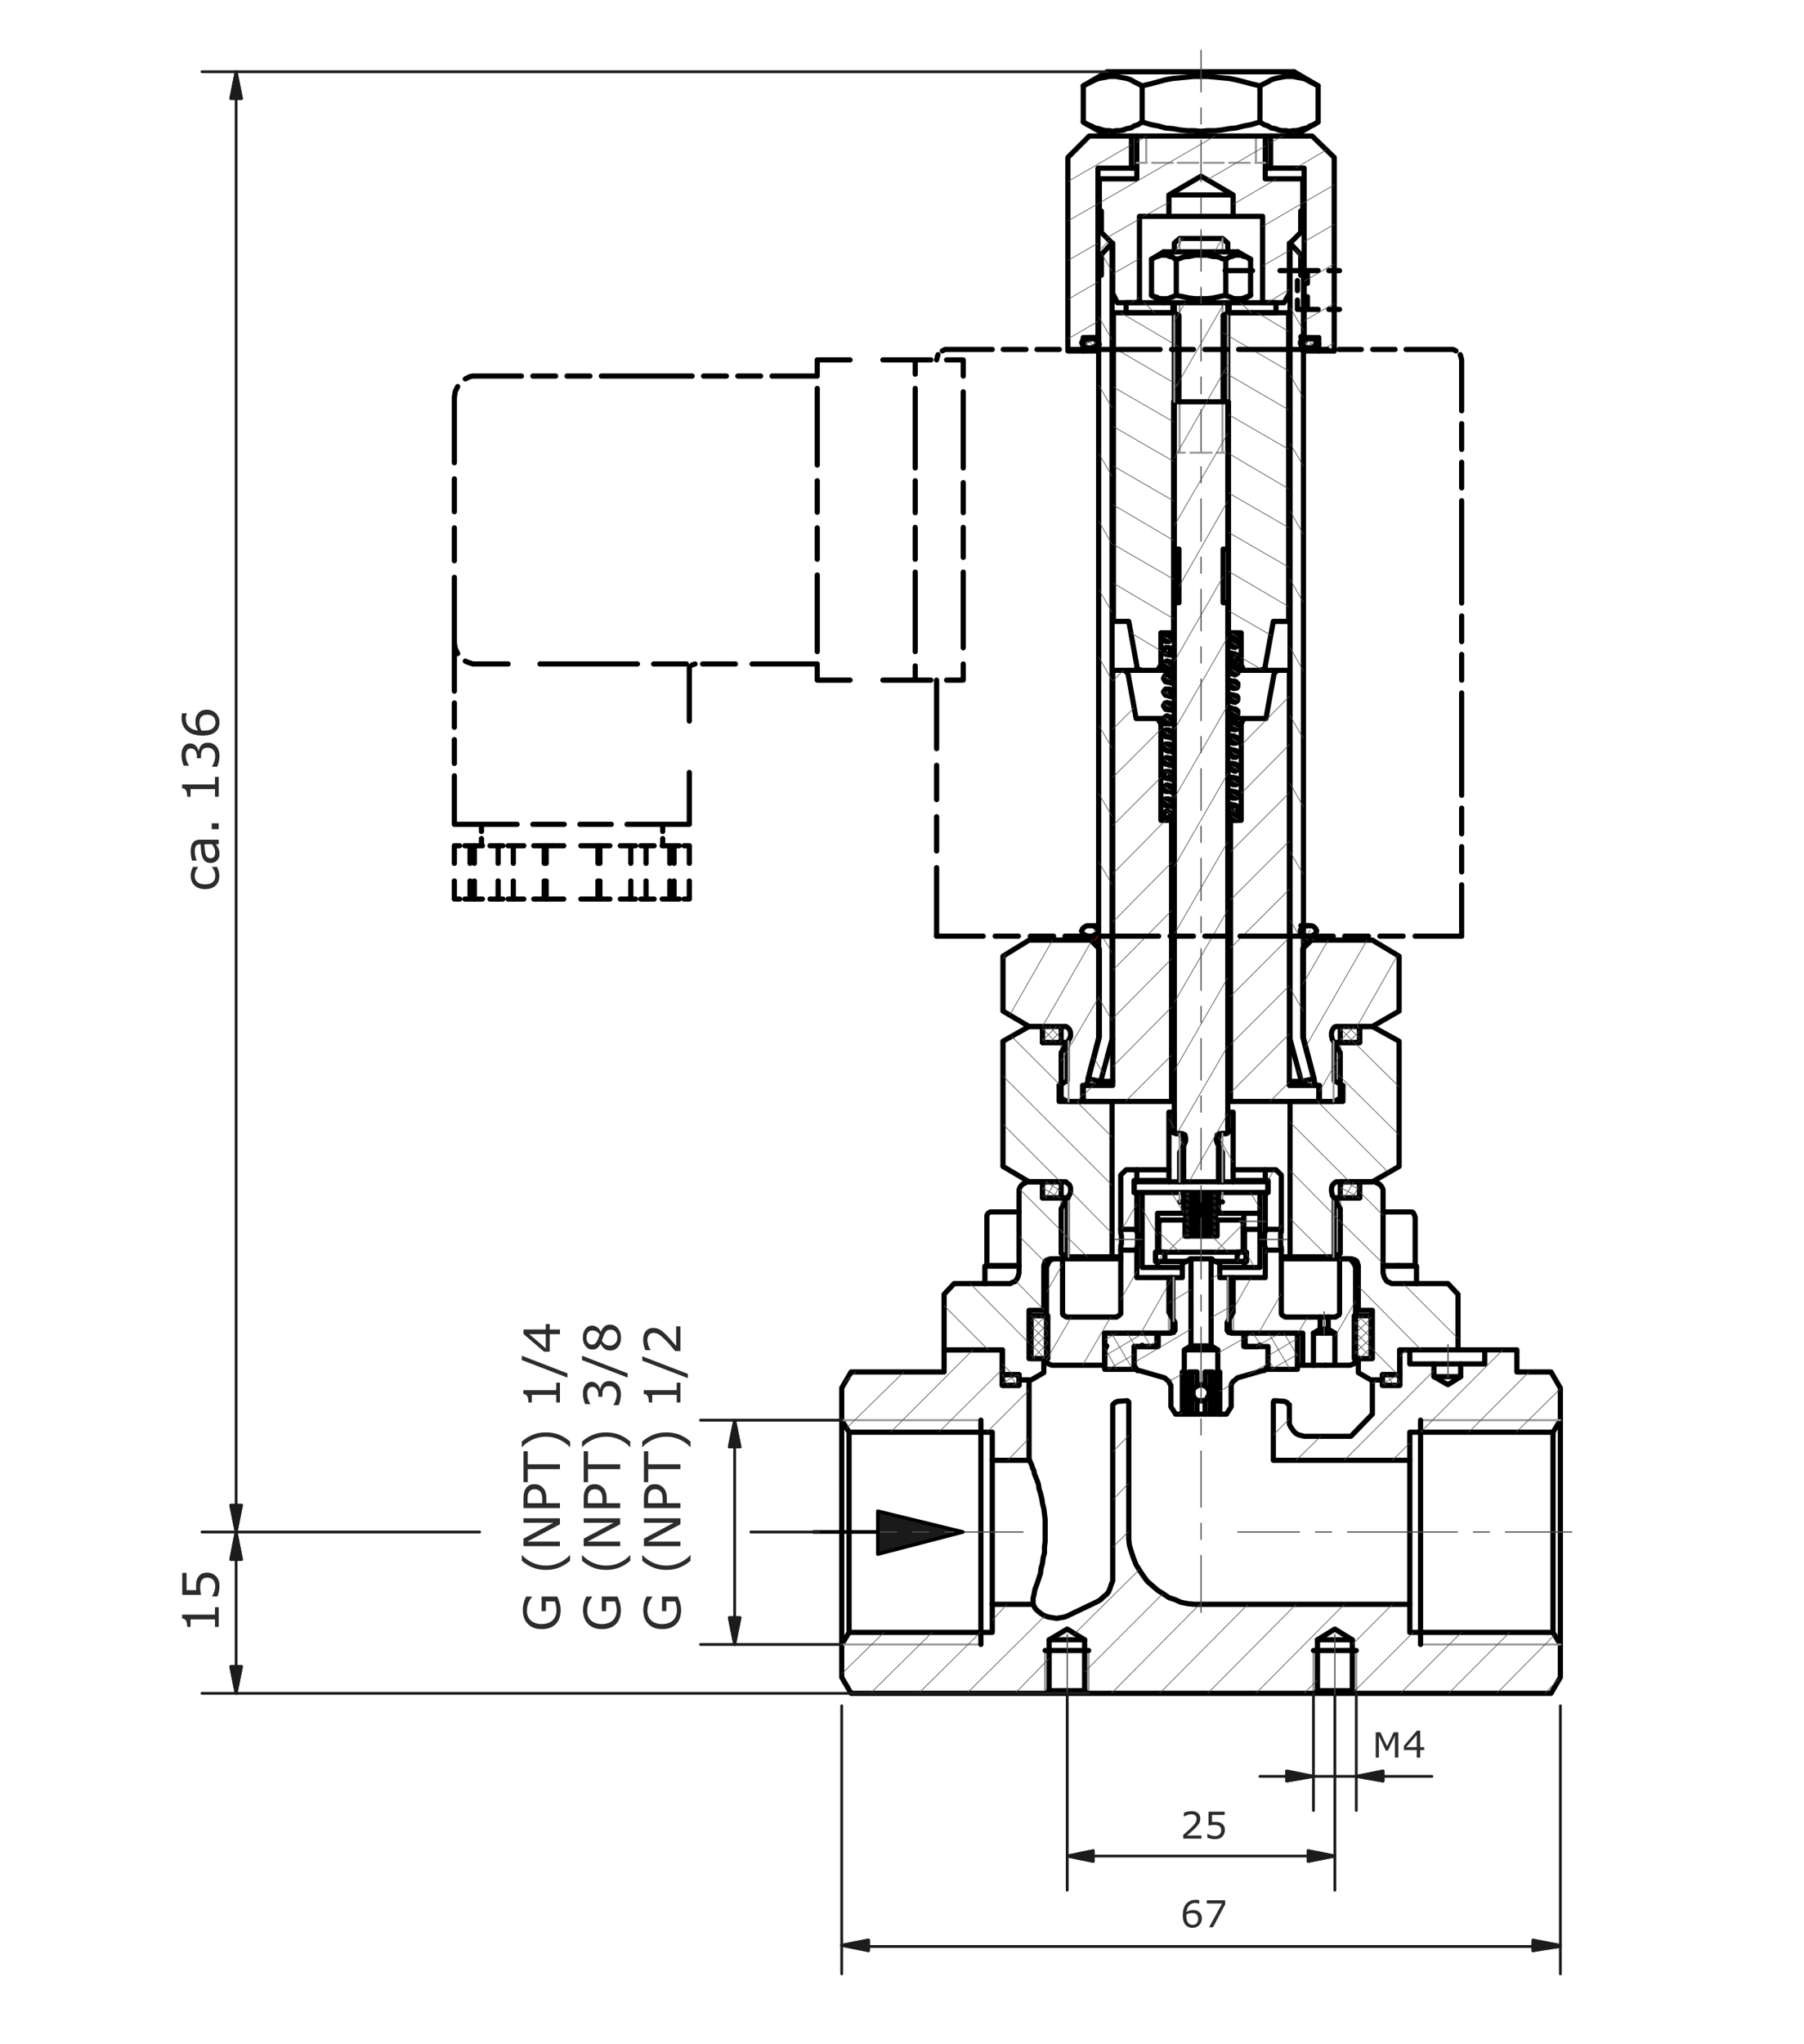 <?xml version="1.0" encoding="utf-8"?>
<!-- Generator: Adobe Illustrator 27.0.1, SVG Export Plug-In . SVG Version: 6.00 Build 0)  -->
<svg version="1.1" xmlns="http://www.w3.org/2000/svg" xmlns:xlink="http://www.w3.org/1999/xlink" x="0px" y="0px"
	 viewBox="0 0 323.514 366.404" style="enable-background:new 0 0 323.514 366.404;" xml:space="preserve">
<style type="text/css">
	.st0{fill:none;stroke:#000000;stroke-width:0.933;stroke-linecap:round;stroke-linejoin:round;stroke-miterlimit:10;}
	.st1{fill:none;stroke:#969696;stroke-width:0.359;stroke-linecap:round;stroke-linejoin:round;stroke-miterlimit:10;}
	.st2{fill-rule:evenodd;clip-rule:evenodd;fill:#1A1A1A;}
	.st3{fill:none;stroke:#1A1A1A;stroke-width:0.12;stroke-linecap:round;stroke-linejoin:round;stroke-miterlimit:10;}
	.st4{fill:none;stroke:#4D4D4D;stroke-width:0.12;stroke-linecap:round;stroke-linejoin:round;stroke-miterlimit:10;}
	.st5{fill:none;stroke:#4D4D4D;stroke-width:0.215;stroke-linecap:round;stroke-linejoin:round;stroke-miterlimit:10;}
	.st6{fill:none;stroke:#000000;stroke-width:0.646;stroke-linecap:round;stroke-linejoin:round;stroke-miterlimit:10;}
	.st7{fill:#2C2C2C;}
	.st8{fill:none;stroke:#1C1C1C;stroke-width:0.502;stroke-linecap:round;stroke-linejoin:round;stroke-miterlimit:10;}
	.st9{fill-rule:evenodd;clip-rule:evenodd;fill:#1C1C1C;}
	.st10{fill:none;stroke:#FF0000;stroke-width:0.12;stroke-linecap:round;stroke-linejoin:round;stroke-miterlimit:10;}
</style>
<g id="Ebene_1">
	<path class="st0" d="M185.265,287.539h-7.32 M185.265,287.539l0.36,0.72l0.48,0.48l0.6,0.48l0.6,0.36l0.72,0.24l1.44,0.24
		l1.44-0.24l0.6-0.24 M279.825,294.739l-1.32-2.16h-25.68v-5.04h-38.64l-1.2-0.12l-1.2-0.24l-1.08-0.48l-1.08-0.36l-1.08-0.72
		l-0.96-0.6l-0.96-0.84l-0.84-0.72l-0.72-0.96l-0.72-1.08l-0.6-0.96l-0.48-1.2l-0.36-1.08l-0.36-1.2l-0.12-1.08v-24.6l-0.24-0.24
		h-0.24l-1.56,0.12l-0.48,0.24l-0.36,0.36v31.56l-0.24,0.6l-0.24,0.72l-0.24,0.6l-0.36,0.48l-0.6,0.48l-0.48,0.48l-0.6,0.36
		l-5.28,2.52 M246.105,253.459l-3.84,3.96h-8.4l-0.96-0.24l-0.48-0.24l-0.36-0.36l-0.36-0.48l-0.24-0.36l-0.24-0.48v-3.48
		l-0.24-0.12l-0.12-0.24l-0.48-0.24l-1.56-0.12h-0.36l-0.12,0.24v10.44h24.48v-5.04h25.68l1.32-2.16v-5.76l-1.68-2.88h-6.12v-3.96
		h-5.76v2.52h-4.32v2.28l-2.28,1.44l-2.52-1.44v-2.28h-4.32v-2.52h-1.8v6.36h-3.12v-0.96h-1.8V253.459"/>
	<path class="st0" d="M150.945,294.739v-28.8 M150.945,254.539l1.32,2.16h25.68v5.04h6.6v-14.4h-1.8v0.96h-3v-6.36h-10.44v3.96
		h-16.68l-1.68,2.88V254.539 M177.945,287.539v5.04h-25.68l-1.32,2.16v5.88l1.68,2.88h34.8l0.72-0.48v-9.12l3.24-1.92l3.12,1.92
		v9.12l0.72,0.48h40.32l0.72-0.48v-9.12l3.12-1.92l3.12,1.92v9.12l0.72,0.48h34.92l1.68-2.88v-5.88"/>
	<path class="st0" d="M152.265,256.699v35.88 M150.945,265.939v-11.4"/>
	<path class="st1" d="M175.905,254.539h-24.96 M150.945,294.739h24.96"/>
	<path class="st0" d="M278.505,292.579v-35.88 M279.825,254.539v40.2 M184.545,261.739h0.12v0.12l0.36,0.72l0.12,0.48l0.24,0.48
		l0.12,0.6l0.48,1.2l0.24,0.72l0.12,0.84l0.24,0.72l0.24,0.96l0.12,0.84l0.24,0.96l0.24,1.92v3.96l-0.12,1.08v0.96l-0.24,0.96
		l-0.12,0.96l-0.24,0.84l-0.12,0.96l-0.72,2.16l-0.24,0.6 M185.625,284.779l-0.24,1.2l-0.12,0.48v1.08 M177.945,287.539v-25.8
		 M175.905,254.539v40.2"/>
	<path class="st1" d="M254.745,294.739h25.08 M279.825,254.539h-25.08"/>
	<path class="st0" d="M188.145,303.019h6.36 M188.145,293.899h6.36 M236.265,303.019h6.24 M236.265,293.899h6.24 M261.465,241.939
		h4.8 M261.945,244.459h-4.8 M261.945,246.739h-4.8 M214.785,251.059h1.08 M252.825,261.739v25.8 M254.745,294.739v-40.2"/>
	<path class="st1" d="M235.545,295.819v7.68 M243.225,303.499v-7.68"/>
	<line class="st0" x1="235.545" y1="295.819" x2="243.225" y2="295.819"/>
	<path class="st1" d="M187.425,295.819v7.68 M195.225,303.499v-7.68"/>
	<path class="st0" d="M239.265,214.699h1.08 M190.305,214.699h1.2 M190.305,225.619l1.08-0.6v-9.72l-1.08-0.6h-3.36v-2.88h-2.76
		l-0.36,0.24l-0.36,0.12l-0.36,0.36l-0.24,0.36l-0.12,0.36v14.88l-0.12,0.48l-0.12,0.36l-0.48,0.72l-0.48,0.12l-0.36,0.24h-10.08
		l-1.8,1.92v9.96h10.44v4.44h3v0.6l0.12,0.12l0.12,0.24h1.92l2.28-1.32v-2.52h-2.64v-8.64h2.64v-8.04l0.24-0.72l0.24-0.24l0.72-0.24
		H190.305 M239.265,225.019l1.08,0.6h2.04l0.72,0.24l0.24,0.24l0.24,0.72v8.04h2.52v8.64h-2.52v2.52l2.28,1.32h1.92l0.12-0.24v-0.72
		h3.12v-4.44h10.44v-9.96l-1.8-1.92h-10.08l-0.48-0.24l-0.36-0.12l-0.48-0.72l-0.12-0.36l-0.12-0.48v-14.88l-0.12-0.36l-0.24-0.36
		l-0.36-0.36l-0.36-0.12l-0.36-0.24h-2.76v2.88h-3.48l-1.08,0.6V225.019 M195.225,303.499h-7.8 M243.225,303.499h-7.68
		 M187.425,295.819h7.8"/>
	<path class="st1" d="M190.305,214.699v10.92 M240.345,225.619v-10.92"/>
	<path class="st0" d="M239.385,244.699h-1.68 M233.625,244.699h-0.96 M221.145,228.979l-0.72,0.36v9.12l0.72,0.48h12.48v5.76h1.92
		v-5.76l1.2-0.72v-2.16h-6.24l-0.24-0.12l-0.12-0.12l-0.24-0.12l-0.12-0.24v-11.4h-2.88v4.92H221.145 M240.225,235.219v0.24
		l-0.12,0.24l-0.48,0.24l-0.12,0.12h-1.32v2.16l1.2,0.72v5.76h2.76l0.24-0.12l0.36-0.12l0.12-0.24l0.24-0.24v-16.8l-0.12-0.36
		l-0.12-0.24l-0.36-0.48l-0.12-0.24l-0.48-0.24h-1.68V235.219 M191.265,236.059l-0.24-0.12l-0.12-0.12l-0.24-0.12l-0.12-0.24v-9.84
		h-1.68l-0.48,0.24l-0.24,0.24l-0.36,0.72l-0.12,0.36v16.8l0.12,0.24l0.24,0.24l0.36,0.12l0.24,0.12h9.48v-2.76l0.36-0.72h-0.36
		v-2.28h11.52l0.72-0.48v-9.12l-0.72-0.36h-5.76v-4.92h-2.88v11.4l-0.36,0.36l-0.24,0.12l-0.12,0.12H191.265 M203.385,213.739v-2.16
		h0.48v-1.92h-1.92l-0.96,0.96 M200.985,210.619v9.72h2.88v-6.6 M226.905,213.739v6.6h2.88 M229.785,220.339v-9.72l-0.96-0.96h-1.92
		v1.92h0.48v2.16 M187.665,234.859h-0.48 M243.585,234.859h-0.48"/>
	<path class="st0" d="M220.065,238.459h0.36 M210.345,238.459h0.36 M236.745,238.219h1.44 M235.545,238.939h3.84 M237.705,244.699
		h-2.16"/>
	<line class="st1" x1="209.625" y1="228.979" x2="209.625" y2="238.939"/>
	<path class="st0" d="M220.425,228.979h0.72 M209.625,228.979h0.72"/>
	<line class="st1" x1="221.145" y1="238.939" x2="221.145" y2="228.979"/>
	<path class="st0" d="M218.745,253.459h1.2l0.84-1.32v-3.84l0.12-0.36l0.24-0.36l0.36-0.24l0.36-0.36l0.36-0.12l4.2-1.2h0.24
		l0.24-0.12l0.12-0.24l0.36-0.6v-3.36h-1.2l-0.24-0.24 M218.745,253.459v-7.56 M221.145,229.699l-0.72-0.72h-1.68v-2.52l-1.44-0.72
		l-0.12-0.12v15.6l1.2,0.72v3.96h0.36 M203.865,245.419h-0.48 M227.385,245.419h-0.48 M198.105,238.939v6.48h5.28v-4.08h4.08v-2.4
		H198.105 M232.665,245.419v-6.48h-9.36v2.4h4.08v4.08H232.665 M226.905,224.059v-0.48l-0.12-0.36v-0.72l-0.12-0.36
		 M226.665,222.139l0.12-0.36v-0.72l0.12-0.24v-0.48 M203.865,220.339v0.48l0.12,0.24v1.08 M203.985,222.139v1.08l-0.12,0.36v0.48
		 M229.785,220.339v0.48l-0.12,0.24v2.16l0.12,0.36v0.48 M200.985,224.059v-0.84l0.12-0.24v-1.56l-0.12-0.36v-0.72 M209.625,211.579
		h-5.76 M226.905,211.579h-5.76 M209.625,209.659h-5.76 M226.905,209.659h-5.76 M200.985,225.619h-10.44 M240.225,225.619h-10.44
		 M236.745,236.059h1.44 M210.345,228.979h-0.72 M221.145,228.979h-0.72"/>
	<path class="st0" d="M217.305,225.619h-3.84 M217.185,241.219h-3.6 M216.105,253.459h-1.44 M218.385,241.939h-6 M218.265,253.459
		h-0.72 M213.225,253.459h-0.72 M216.105,250.939l-0.36,0.12h-0.72l-0.36-0.12 M214.665,250.939l-0.36-0.24l-0.24-0.36l-0.12-0.36
		v-0.72l0.12-0.36l0.24-0.24l0.36-0.24 M214.665,248.419l0.36-0.12l0.12-0.12h0.36l0.24,0.12l0.36,0.12 M216.105,248.419l0.36,0.24
		l0.12,0.24l0.24,0.36v0.72l-0.24,0.36l-0.12,0.36l-0.36,0.24 M217.065,253.459v-7.56 M216.105,253.459v-2.52 M212.505,253.459
		h-0.48 M213.705,253.459h-0.48 M217.545,253.459h-1.44 M218.745,253.459h-0.48 M218.265,253.459v-7.56 M216.105,248.419v-2.52h1.44
		v7.56 M213.225,253.459v-7.56h1.44 M212.385,245.899h0.12v7.56 M214.665,250.939v2.52 M214.665,253.459h-0.96 M213.705,253.459
		v-7.56 M214.665,245.899v2.52 M218.265,245.899h0.12 M210.345,228.979l-0.72,0.72v5.52l1.08,1.8v1.32l-0.24,0.48h-0.24l-0.24,0.12
		h-2.28v2.4h-2.64l-0.24-0.24l-0.24,0.24h-1.2v3.36l0.36,0.6l0.12,0.24l0.12,0.12h0.36l4.2,1.2l0.36,0.12l0.36,0.36l0.36,0.24
		l0.12,0.36l0.24,0.36v3.84l0.84,1.32h1.2v-7.56h0.36v-3.96l1.2-0.72v-15.6l-0.24,0.12l-1.32,0.72v2.52H210.345 M225.945,241.099
		l-0.36,0.24h-2.52v-2.4h-2.28l-0.24-0.12h-0.24l-0.24-0.48v-1.32l1.08-1.8v-5.52"/>
	<path class="st1" d="M210.465,228.979v7.8 M220.185,236.779v-7.8"/>
	<path class="st0" d="M217.545,219.979v0.12l0.12,0.12h0.24l0.12-0.12v-0.36l-0.12-0.12h-0.24l-0.12,0.12 M217.545,215.419v0.24
		h0.48v-0.48l-0.12-0.12h-0.24l-0.12,0.12V215.419 M213.225,214.819v-0.24h-0.48l-0.12,0.12v0.24l0.12,0.12h0.48V214.819
		 M213.225,218.179v-0.24h-0.48l-0.12,0.24v0.12l0.12,0.12l0.12,0.12h0.24l0.12-0.12V218.179 M217.545,218.779v0.24h0.12l0.12,0.12
		l0.12-0.12h0.12v-0.48h-0.48V218.779 M217.545,216.499v0.24l0.12,0.12h0.24l0.12-0.12v-0.36l-0.24-0.24l-0.12,0.12l-0.12,0.12
		V216.499 M213.225,216.019v-0.24l-0.12-0.12h-0.24l-0.12,0.12h-0.12v0.24l0.12,0.12l0.12,0.12h0.24l0.12-0.12V216.019
		 M213.225,217.099v-0.24h-0.12l-0.12-0.12l-0.12,0.12h-0.12l-0.12,0.12v0.24l0.24,0.24h0.24l0.12-0.12V217.099 M217.545,217.699
		v0.24h0.48v-0.48h-0.12l-0.12-0.12l-0.12,0.12h-0.12V217.699 M217.545,214.339v0.24h0.48v-0.48l-0.12-0.12h-0.24l-0.12,0.12
		V214.339 M212.745,213.739l-0.12,0.12v0.12l0.24,0.24h0.36v-0.48 M218.025,221.059v-0.24l-0.12-0.12h-0.24l-0.12,0.12v0.36
		l0.12,0.12h0.24l0.12-0.12V221.059 M213.225,220.459v-0.12l-0.12-0.12h-0.24l-0.12,0.12h-0.12v0.36h0.12l0.12,0.12h0.24l0.12-0.12
		V220.459"/>
	<path class="st0" d="M217.545,219.019h-0.36l-0.24-0.12h-1.68l-0.48-0.12h-0.36l-0.36-0.12h-0.84l-0.24-0.12h-0.12l-0.12-0.12
		 M213.225,217.939l0.12,0.12h0.48l0.36,0.12h1.32l0.36,0.12h1.2l0.24,0.12h0.24l0.24,0.12h0.12l0.12,0.12v0.12 M217.545,216.739
		h-0.6l-0.36-0.12h-0.48l-0.36-0.12h-1.68l-0.36-0.12h-0.72l-0.36-0.36 M213.225,215.659l0.12,0.12h0.84l0.48,0.12h0.36l0.48,0.12
		h1.56l0.24,0.12h0.48l0.24,0.24v0.12 M217.545,217.939l-0.12-0.12h-1.32l-0.36-0.12h-0.48l-0.48-0.12h-1.08l-0.36-0.12h-0.36
		l-0.36-0.36 M213.225,216.859h0.36l0.24,0.12h0.84l0.36,0.12h1.32l0.36,0.12h0.84l0.24,0.12l0.12,0.12h0.12v0.24 M215.385,221.059
		h-1.44l-0.36-0.12h-0.36l-0.24-0.12h-0.12l-0.12-0.12h-0.12v-0.24 M213.225,220.339h0.72l0.36,0.12h1.08 M212.745,221.539h-0.12
		v-0.12 M213.105,221.179h1.56l0.36,0.12h0.36 M215.385,220.459h0.48l0.48,0.12h0.84l0.36,0.12h0.36l0.12,0.12v0.24
		 M217.665,221.299l-0.12-0.12h-1.8l-0.36-0.12 M215.385,221.539v-0.24 M215.385,220.459v0.6 M212.745,221.539h0.48
		 M213.225,221.539v-0.36l-0.12-0.12h-0.12l-0.12,0.12h-0.24v0.24 M212.625,221.419v0.12h0.12 M213.225,219.379v-0.24l-0.12-0.12
		h-0.24l-0.24,0.24v0.24l0.12,0.12h0.12l0.12,0.12l0.12-0.12h0.12V219.379 M217.545,219.739v0.24"/>
	<path class="st0" d="M213.225,214.579h0.36l0.24,0.12h1.2l0.48,0.12h0.36l0.48,0.12h0.96l0.24,0.12 M212.745,218.419l-0.12-0.24"/>
	<path class="st0" d="M253.785,226.819h-3.24 M227.385,213.739v-1.92 M203.385,213.739v-1.92 M203.385,213.739h24 M227.385,211.819
		h-24 M184.905,235.819v7.68h3v-7.68H184.905z M242.865,235.819v7.68h3v-7.68H242.865z M217.905,226.099h3.96 M208.905,226.099h3.84
		 M221.865,224.419v1.68h1.56v-1.68H221.865z M207.225,224.419v1.68h1.68v-1.68H207.225z M217.665,214.579h-1.08l-0.36-0.12h-0.84
		l-0.48-0.12h-1.68l-0.24-0.12h-0.12l-0.24-0.24 M213.705,213.739h0.6l0.36,0.12h2.16l0.24,0.12h0.84v0.12l0.12,0.12v0.12
		 M217.545,220.219l-0.12-0.12h-0.84l-0.48-0.12h-1.32l-0.36-0.12h-0.72l-0.36-0.12h-0.36l-0.12-0.12h-0.12l-0.12-0.24
		 M213.225,219.139h0.12l0.24,0.12h1.08l0.36,0.12h1.68l0.36,0.12h0.24l0.24,0.12h0.36l0.12,0.12v0.24 M217.545,215.659h-0.12
		l-0.24-0.12h-0.24l-0.36-0.12h-1.8l-0.36-0.12h-1.08l-0.12-0.12h-0.24l-0.36-0.36 M217.545,215.059h0.36l0.12,0.12v0.24"/>
	<path class="st0" d="M239.265,186.859h1.08 M190.305,186.859h1.2 M190.305,224.659l1.08,0.6h8.04v-27.84h-9.48v-2.88l1.44-0.84
		v-6.36l-1.08-0.48h-3.36v-2.88h-2.4l-4.68,2.64v22.44l4.68,2.76h6.6l0.24,0.24l0.36,0.24l0.12,0.24l0.12,0.36v0.72l-0.12,0.36
		l-0.12,0.24l-1.44,2.4V224.659 M250.905,186.619l-4.8-2.64h-2.28v2.88h-3.48l-1.08,0.48v6.36l1.56,0.84v2.88h-9.48v27.84h7.92
		 M250.905,186.619v22.44 M239.265,225.259l1.08-0.6v-8.04l-1.44-2.4v-0.24l-0.12-0.36v-0.72l0.12-0.36l0.12-0.24l0.24-0.24
		l0.36-0.24h6.48l4.8-2.76 M254.025,230.059v-3.12 M254.025,226.939h-6 M176.625,230.059v-3.12 M182.745,226.939h-6.12
		 M180.105,226.819h0.12l0.12,0.12 M176.985,218.179v-0.36l0.12-0.24l0.24-0.24l0.24-0.12h0.36 M182.745,217.219h-4.8
		 M176.985,218.179v8.64 M182.745,226.819h-5.76 M250.425,226.939v-0.12h0.24 M252.825,217.219h0.36l0.24,0.12l0.24,0.48l0.12,0.36
		 M252.825,217.219h-4.8 M253.785,218.179v8.64 M250.545,226.819h-2.52"/>
	<path class="st1" d="M240.345,194.179v-7.32 M190.305,186.859v7.32"/>
	<path class="st0" d="M200.985,225.259h-1.56 M231.345,225.259h-1.56 M240.345,194.539h0.48 M189.945,194.539h0.36"/>
	<path class="st1" d="M191.625,214.579v10.68 M239.145,225.259v-10.68"/>
	<path class="st0" d="M210.825,108.019v-9.6 M210.585,54.259v44.16h0.84v9.6h-0.84v94.92l0.12,0.12l0.24,0.12h1.08l0.48,0.24v0.24
		l0.12,0.24v0.6 M220.185,45.139v-1.56l-0.96-0.84h-7.68l-0.96,0.84v1.56 M219.225,211.819v-5.28l-0.96-1.68v-0.24l-0.12-0.12v-0.6
		l0.12-0.24v-0.24l0.48-0.24h1.08l0.24-0.12l0.12-0.12v-94.92h-0.84v-9.6h0.84v-44.16 M212.625,204.499l-0.12,0.12v0.24l-0.96,1.68
		v5.28"/>
	<path class="st1" d="M212.265,205.099v6.72 M218.385,211.819v-6.72 M212.505,81.139h-1.92 M217.305,81.139h-3.84 M220.185,81.139
		h-1.92 M211.545,54.259v26.88 M211.545,42.739v2.4 M219.225,45.139v-2.4 M219.225,81.139v-26.88"/>
	<path class="st0" d="M212.865,217.459h-0.6 M218.505,217.459h-0.6 M218.265,203.779h0.24 M212.265,203.779h0.24 M223.185,220.339
		L223.185,220.339l-0.12-0.12v-2.64l0.12-0.12 M225.945,217.459v2.88 M218.145,226.099h5.04 M207.585,226.099h5.04 M218.745,227.179
		h4.44 M207.585,227.179h4.44 M212.265,211.819v-8.04l-0.6-0.6h-0.84 M204.825,213.739v13.44h2.76v-1.08h-0.36v-1.68h0.36v-6.96
		h4.68v-3.72 M210.825,203.179l-0.12-0.12h-0.24v-0.36l0.12-0.48v-2.88h-0.96v12.48 M218.505,213.739v3.72h4.68 M221.145,211.819
		v-12.48h-0.96v2.88l0.12,0.48v0.12l-0.12,0.24h-0.12l-0.12,0.12h-0.84l-0.6,0.6v8.04 M223.185,217.459h2.76v-3.72 M225.945,220.339
		h-2.76v4.08h0.36v1.68h-0.36v1.08h2.76V220.339"/>
	<path class="st1" d="M219.225,211.819v-8.64 M219.225,215.419v-1.68"/>
	<line class="st0" x1="219.225" y1="215.419" x2="211.545" y2="215.419"/>
	<path class="st1" d="M211.545,213.739v1.68 M211.545,203.179v8.64"/>
	<path class="st0" d="M195.705,168.499h-0.12 M235.185,168.499h-0.12 M194.265,196.939h-0.12 M236.625,196.939h-0.12
		 M250.905,171.379l-4.8-2.88h-10.92l-1.56,1.56v15.84l2.28,8.64h0.72v2.4l0.12,0.48h2.52l1.08-0.6v-8.16l-1.44-2.4v-0.24
		l-0.12-0.24v-0.72l0.12-0.36l0.12-0.24l0.24-0.36l0.36-0.12h6.48 M250.905,171.379v9.84 M246.105,183.979l4.8-2.76
		 M179.865,181.219l4.68,2.76h6.6l0.24,0.12l0.36,0.36l0.12,0.24l0.12,0.36v0.72l-0.24,0.48l-1.44,2.4v8.16l1.08,0.6h2.64l0.12-0.48
		v-2.4h0.72l2.28-8.64v-15.84l-1.56-1.56h-11.04l-4.68,2.88V181.219 M218.025,218.659h0.24 M212.505,218.659h1.56 M207.825,224.059
		l0.36,0.36h14.4l0.36-0.36v-4.92l-0.36-0.48h-4.32v2.88h-5.76v-2.88h-4.32l-0.36,0.48V224.059 M239.265,186.859h1.08
		 M190.305,186.859h1.2 M240.345,183.979v2.88h3.48v-2.88H240.345z M186.945,183.979v2.88h3.36v-2.88H186.945z M239.265,214.699
		h1.08 M190.305,214.699h1.2 M240.345,211.819v2.88h3.48v-2.88H240.345z M186.945,211.819v2.88h3.36v-2.88H186.945z
		 M179.745,246.379v1.92h3v-1.92H179.745z M247.905,246.379v1.92h3.12v-1.92H247.905z"/>
	<path class="st1" d="M239.145,197.419v-10.8 M191.625,186.619v10.8"/>
	<path class="st0" d="M209.625,34.939h11.52 M209.625,38.779h11.52 M203.865,24.379v7.68h-6.72v5.76h0.36v3.84l1.92,1.92h0.12v9
		l0.84,1.68h3.96v-15.48h5.28v-3.84l5.76-3.36l5.76,3.36v3.84h5.28v15.48h3.84l0.96-1.68v-9h0.12l1.92-1.92v-3.84h0.36v-5.76h-6.72
		v-7.68 M199.545,193.819h-2.16 M233.385,193.819h-2.16 M199.545,186.259h-0.12 M231.345,186.259h-0.12 M199.425,43.579l-1.92,2.04
		v3.72h-0.48v136.68l-1.92,7.32l2.28,0.48l2.04-7.56V43.579 M233.265,45.619l-1.92-2.04v142.68l2.04,7.56l2.28-0.48l-1.92-7.32
		V49.339h-0.48V45.619"/>
	<path class="st1" d="M205.665,29.179h-1.8 M210.345,29.179h-3.72 M214.905,29.179h-3.72 M219.465,29.179h-3.6 M224.145,29.179
		h-3.72 M226.905,29.179h-1.8 M205.545,24.379v4.8 M225.225,29.179v-4.8"/>
	<path class="st0" d="M208.665,119.179h-0.48 M222.585,119.179h-2.4 M210.585,113.419h-0.12 M220.305,113.419h-0.12
		 M210.585,120.139h-3 M223.065,120.139h-1.08 M210.585,72.019l0.84-0.48v-15l-0.84-0.48h-10.92v55.32h2.76l1.44,7.92v0.36
		l0.24,0.24l0.24,0.12l0.36,0.12h2.88l0.6-0.96v-5.76h2.28v-41.4H210.585 M219.345,71.539l0.84,0.48h0.12v41.4h2.28v5.76l0.48,0.96
		h2.88l0.72-0.24l0.24-0.24v-0.36l1.44-7.92h2.76v-55.32h-10.92l-0.84,0.48V71.539"/>
	<line class="st1" x1="220.185" y1="72.019" x2="220.185" y2="56.059"/>
	<line class="st0" x1="220.185" y1="72.019" x2="210.585" y2="72.019"/>
	<line class="st1" x1="210.585" y1="56.059" x2="210.585" y2="72.019"/>
	<path class="st0" d="M206.505,52.939l0.24,0.12l0.72,0.24 M210.945,52.939l1.8,0.36l0.48,0.12l1.08,0.12h2.16l1.08-0.12l0.48-0.12
		l0.6-0.12l0.48-0.12l0.72-0.12 M219.825,52.939l0.24,0.12l0.72,0.24l0.12,0.12l0.6,0.12h1.08l0.48-0.12l0.24-0.12l0.36-0.12
		l0.24-0.12l0.36-0.12 M224.265,46.459l-0.36-0.12l-0.24-0.24l-0.36-0.12h-0.24l-0.48-0.24h-1.08l-0.6,0.24h-0.12l-0.36,0.12
		l-0.36,0.24l-0.24,0.12 M219.825,46.459l-0.72-0.12l-0.48-0.24l-0.6-0.12h-0.48l-1.08-0.24h-2.16l-1.08,0.24h-0.48l-0.6,0.12
		l-0.6,0.24l-0.6,0.12 M210.945,46.459l-0.36-0.12l-0.24-0.24l-0.36-0.12h-0.24l-0.48-0.24h-1.08l-0.6,0.24h-0.12l-0.36,0.12
		l-0.36,0.24l-0.24,0.12 M221.985,54.259h-13.32 M208.665,45.139h13.32 M220.425,54.259v1.8h8.4 M228.825,56.059v-1.8h-6.84
		 M208.665,54.259h-6.72 M201.945,54.259v1.8h8.4v-1.8 M209.745,129.739h-1.56 M222.585,129.739h-0.72 M208.665,128.779h-1.08
		 M223.065,128.779h-2.88 M210.585,147.019h-0.48 M220.665,147.019h-0.48 M210.585,197.419h-0.48 M220.665,197.419h-0.48
		 M204.705,120.139h-3.36 M229.425,120.139h-3.48 M220.665,147.019v50.4h15.84v-2.88h-5.28v-74.4h-2.16l-0.48,0.48l-0.12,0.24
		l-1.44,7.92h-3.96l-0.48,0.96v17.28H220.665 M210.105,197.419v-50.4h-1.92v-17.28l-0.6-0.96h-3.84l-1.44-7.92l-0.12-0.24
		l-0.48-0.48h-2.16v74.4h-5.28v2.88H210.105"/>
	<path class="st0" d="M236.505,61.699v-0.24l-0.12-0.24l-0.12-0.12l-0.24-0.12l-0.12-0.12l-0.36-0.12h-0.96l-0.36,0.12l-0.12,0.12
		l-0.24,0.12l-0.12,0.12v0.24l-0.12,0.24l0.12,0.24v0.12l0.12,0.24l0.24,0.12l0.12,0.12h0.36l0.24,0.12h0.24 M194.265,61.699v0.36
		l0.24,0.12l0.36,0.36h0.24l0.24,0.12h0.6l0.24-0.12h0.24l0.24-0.12l0.12-0.12l0.24-0.12v-0.24l0.12-0.24l-0.12-0.24v-0.24
		l-0.24-0.12l-0.12-0.12l-0.48-0.24h-0.84l-0.24,0.12h-0.24l-0.24,0.12l-0.24,0.24l-0.12,0.24V61.699 M197.025,168.499h-1.32
		 M235.065,168.499h-1.32 M224.265,46.459v6.48 M219.825,46.459v6.48 M210.945,46.459v6.48 M206.505,46.459v6.48 M221.985,54.259
		l2.28-1.32 M208.665,54.259l-2.16-1.32 M208.665,45.139l-2.16,1.32 M221.985,45.139l2.28,1.32 M207.465,53.299l0.12,0.12l0.6,0.12
		h1.08l0.48-0.12l0.24-0.12l0.36-0.12l0.24-0.12l0.36-0.12"/>
	<path class="st0" d="M227.865,24.379v5.76h6v30.36h2.64v2.4h2.76 M198.585,24.379h-3.24l-3.84,3.84v34.68h2.76v-2.4h2.64v-30.36h6
		 M202.905,30.139v-5.76 M197.025,62.659h-1.32 M235.065,62.659h-1.32 M233.745,60.739h1.32 M195.705,60.739h1.32 M235.065,62.659
		h0.24l0.24-0.12h0.36l0.12-0.12l0.24-0.12l0.12-0.12l0.12-0.24v-0.24"/>
	<path class="st0" d="M194.265,21.859l0.72,0.48l0.72,0.24l0.72,0.36l0.6,0.12l0.72,0.24l0.6,0.12h0.6l0.6,0.12l0.6-0.12h0.6
		l0.72-0.12 M204.825,21.859l1.56,0.48l1.32,0.24l1.32,0.36l1.32,0.12l1.32,0.24l1.2,0.12h1.2l1.32,0.12l1.2-0.12h1.32l1.2-0.12
		l1.32-0.24l1.2-0.12l1.44-0.36l1.32-0.24l1.56-0.48 M225.945,21.859l0.72,0.48l0.72,0.24l0.6,0.36l0.72,0.12l0.6,0.24l0.6,0.12
		h0.72l0.6,0.12l0.6-0.12h0.6l0.6-0.12l0.72-0.24l0.6-0.12l0.6-0.36l0.72-0.24l0.72-0.48 M236.385,15.379l-1.44-0.72l-0.6-0.36
		l-0.6-0.24l-0.72-0.12l-1.2-0.24h-1.2l-0.72,0.12l-1.2,0.24l-0.72,0.24l-0.6,0.36l-1.44,0.72 M225.945,15.379l-1.56-0.36
		l-1.32-0.36l-1.44-0.36l-1.2-0.24l-1.32-0.12l-1.2-0.12l-1.32-0.12h-2.52l-2.4,0.24l-1.32,0.12l-1.32,0.24l-2.64,0.72l-1.56,0.36
		 M204.825,15.379l-1.44-0.72l-0.6-0.36l-0.72-0.24l-0.6-0.12l-0.72-0.12l-0.6-0.12h-1.2l-1.2,0.24l-0.72,0.12l-0.6,0.24l-2.16,1.08
		 M232.065,24.379h-33.48 M198.585,12.859h33.48 M203.865,30.139h-0.96 M227.865,30.139h-0.96 M197.025,60.499h-0.12
		 M233.865,60.499h-0.12 M197.025,62.899h-2.76 M236.505,62.899h-2.76 M239.265,62.899v-34.68l-3.96-3.84h-3.24"/>
	<path class="st0" d="M209.985,129.019l-0.12-0.36l-0.24-0.24l-0.36-0.12l-0.24,0.12l-0.24,0.24l-0.12,0.36l0.12,0.24l0.24,0.24
		l0.24,0.12l0.36-0.12 M220.785,130.219l0.24,0.48h0.12l0.36,0.12l0.12-0.12h0.24l0.12-0.24v-0.48l-0.12-0.24l-0.24-0.12h-0.48
		l-0.12,0.12L220.785,130.219 M220.785,127.699l0.24,0.48l0.12,0.12h0.48l0.24-0.12l0.12-0.24v-0.48l-0.12-0.12l-0.24-0.12
		l-0.12-0.12l-0.36,0.12h-0.12L220.785,127.699 M209.985,126.499l-0.24-0.48h-0.12l-0.36-0.12l-0.24,0.12h-0.12l-0.24,0.48
		l0.12,0.24l0.12,0.12l0.12,0.24h0.6l0.12-0.24l0.12-0.12L209.985,126.499 M220.905,147.019h0.96l0.12-0.12v-0.48l-0.12-0.12v-0.12
		h-0.24l-0.12-0.12h-0.24l-0.12,0.12h-0.12l-0.12,0.12v0.24l-0.12,0.12v0.12l0.12,0.12V147.019 M208.665,145.939l0.24,0.48
		l0.12,0.12h0.6l0.12-0.12l0.24-0.48l-0.12-0.24l-0.24-0.24l-0.36-0.12l-0.24,0.12l-0.24,0.24L208.665,145.939 M209.985,143.779
		l-0.24-0.48l-0.12-0.12h-0.6l-0.12,0.12l-0.24,0.48l0.12,0.24l0.12,0.12l0.12,0.24h0.6l0.12-0.24l0.12-0.12L209.985,143.779
		 M220.785,144.979l0.24,0.48l0.12,0.12h0.48l0.24-0.12l0.12-0.24v-0.48l-0.12-0.24l-0.24-0.12h-0.12l-0.36,0.12h-0.12
		L220.785,144.979 M236.385,15.379v6.48 M225.945,15.379v6.48 M204.825,15.379v6.48 M194.265,15.379v6.48 M232.065,24.379l4.32-2.52
		 M198.585,24.379l-4.32-2.52 M198.585,12.859l-4.32,2.52 M232.065,12.859l4.32,2.52 M201.465,23.299l0.6-0.24l0.72-0.12l0.6-0.36
		l0.72-0.24l0.72-0.48"/>
	<path class="st0" d="M209.985,131.419l-0.12-0.24l-0.12-0.12l-0.12-0.24h-0.6l-0.12,0.24l-0.12,0.12l-0.12,0.24 M220.785,132.619
		l0.24,0.48l0.12,0.12h0.48l0.24-0.12l0.12-0.24v-0.36l-0.12-0.24l-0.24-0.12h-0.48l-0.12,0.12l-0.12,0.24L220.785,132.619
		 M220.785,125.299l0.12,0.12l0.12,0.24l0.12,0.12l0.36,0.12l0.12-0.12l0.24-0.12l0.12-0.24v-0.36l-0.12-0.24l-0.24-0.12h-0.48
		l-0.12,0.12L220.785,125.299 M209.985,123.979l-0.12-0.12l-0.12-0.24l-0.12-0.12h-0.6l-0.12,0.12l-0.12,0.24l-0.12,0.12l0.24,0.48
		l0.12,0.12h0.6l0.12-0.12L209.985,123.979 M209.625,129.499l0.24-0.24l0.12-0.24"/>
	<path class="st0" d="M220.785,117.859l0.12,0.24l0.12,0.12l0.12,0.24h0.48l0.24-0.24 M209.985,116.659l-0.24-0.48l-0.12-0.12h-0.6
		l-0.12,0.12l-0.24,0.48l0.12,0.24l0.24,0.24l0.24,0.12l0.36-0.12l0.12-0.12l0.12-0.24L209.985,116.659 M209.985,136.339l-0.24-0.48
		h-0.12l-0.36-0.12l-0.24,0.12h-0.12l-0.24,0.48l0.24,0.48l0.12,0.12h0.6l0.12-0.12L209.985,136.339 M220.785,137.539l0.12,0.36
		l0.24,0.24l0.36,0.12l0.12-0.12l0.24-0.12l0.12-0.12v-0.6l-0.12-0.12l-0.24-0.12l-0.12-0.12l-0.36,0.12l-0.24,0.24L220.785,137.539
		 M220.785,120.379l0.12,0.24l0.24,0.24l0.36,0.12l0.12-0.12l0.24-0.12l0.12-0.12v-0.6l-0.12-0.12l-0.24-0.12l-0.12-0.12l-0.36,0.12
		l-0.24,0.24L220.785,120.379 M209.985,119.179l-0.12-0.36l-0.24-0.24l-0.36-0.12l-0.24,0.12l-0.24,0.24l-0.12,0.36l0.12,0.12
		l0.12,0.24l0.12,0.12h0.6l0.12-0.12l0.12-0.24L209.985,119.179 M209.985,133.939l-0.24-0.48l-0.12-0.12h-0.6l-0.12,0.12l-0.24,0.48
		l0.12,0.12l0.12,0.24l0.12,0.12l0.24,0.12l0.36-0.12l0.12-0.12l0.12-0.24L209.985,133.939 M220.785,135.139l0.12,0.24l0.12,0.12
		l0.12,0.24h0.48l0.36-0.36v-0.48l-0.12-0.24l-0.24-0.12h-0.48l-0.12,0.12L220.785,135.139 M220.785,122.779l0.24,0.48l0.12,0.12
		h0.48l0.24-0.12l0.12-0.24v-0.48l-0.36-0.36h-0.48l-0.12,0.24l-0.12,0.12L220.785,122.779 M209.985,121.579l-0.24-0.48l-0.12-0.12
		h-0.6l-0.12,0.12l-0.24,0.48l0.24,0.48l0.12,0.12h0.6l0.12-0.12L209.985,121.579 M208.665,131.419l0.24,0.48l0.12,0.12h0.6
		l0.12-0.12l0.24-0.48"/>
	<path class="st0" d="M209.985,138.859l-0.24-0.48l-0.12-0.12h-0.6l-0.12,0.12l-0.24,0.48l0.24,0.48h0.12l0.24,0.12l0.36-0.12h0.12
		L209.985,138.859 M220.785,140.059l0.24,0.48l0.12,0.12h0.48l0.24-0.12l0.12-0.24v-0.48l-0.36-0.36h-0.48l-0.12,0.24l-0.12,0.12
		L220.785,140.059 M221.865,118.219l0.12-0.12v-0.48l-0.12-0.24h-0.24l-0.12-0.12l-0.36,0.12h-0.12l-0.24,0.48"/>
	<path class="st0" d="M221.025,130.699h-0.24l-0.36-0.12h-0.24 M220.185,129.379h0.84l0.24,0.12l0.36,0.12h0.12l0.12,0.12l0.12,0.24
		v0.24 M209.745,128.539h0.6l0.24,0.12 M210.585,127.339h-0.36l-0.24-0.12h-0.48l-0.48-0.12l-0.12-0.24l-0.12-0.12l-0.12-0.24
		 M221.025,128.179h-0.6l-0.24-0.12 M220.185,126.859h0.6l0.48,0.24h0.36l0.36,0.36v0.24 M209.745,126.019L209.745,126.019
		l0.24,0.12h0.6 M210.585,144.619h-0.36l-0.24-0.12h-0.48l-0.48-0.12v-0.12l-0.24-0.24l-0.12-0.24 M221.025,145.459h-0.6l-0.24-0.12
		 M220.185,144.139h0.6l0.24,0.12h0.24l0.36,0.12l0.36,0.36v0.24 M209.745,143.299h0.24l0.36,0.12h0.24 M221.865,113.419h-0.96
		 M220.905,113.419v0.12l-0.12,0.24 M220.785,113.779v0.12l0.12,0.12v0.12l0.24,0.12h0.6l0.24-0.24v-0.48l-0.12-0.12
		 M209.985,141.259l-0.12-0.12l-0.12-0.24l-0.12-0.12l-0.36-0.12l-0.24,0.12l-0.12,0.12l-0.12,0.24l-0.12,0.12l0.24,0.48l0.12,0.12
		h0.6l0.12-0.12L209.985,141.259 M220.785,142.579l0.12,0.12l0.12,0.24l0.12,0.12h0.48l0.24-0.12l0.12-0.24v-0.36l-0.12-0.24
		l-0.24-0.12h-0.48l-0.12,0.12L220.785,142.579 M209.985,114.499l-0.12-0.36l-0.24-0.24l-0.36-0.12l-0.24,0.12l-0.24,0.24
		l-0.12,0.36l0.12,0.12l0.12,0.24l0.12,0.12h0.6l0.12-0.12l0.12-0.24L209.985,114.499 M220.785,115.339l0.24,0.48l0.12,0.12
		l0.36,0.12l0.12-0.12l0.24-0.12l0.12-0.24v-0.36l-0.12-0.24l-0.24-0.12h-0.48l-0.12,0.12l-0.12,0.24L220.785,115.339"/>
	<path class="st0" d="M220.185,131.779h0.36l0.24,0.12h0.48l0.36,0.24h0.12l0.12,0.12l0.12,0.24v0.12 M209.745,130.939v0.12h0.84
		 M210.585,124.939h-0.36l-0.24-0.12h-0.24l-0.24-0.12l-0.48-0.12l-0.12-0.12l-0.24-0.48 M221.025,125.779l-0.12-0.12h-0.72
		 M220.185,124.339l0.36,0.12h0.24l0.24,0.12h0.24l0.36,0.12h0.12l0.12,0.12l0.12,0.24v0.24 M209.745,123.499v0.12h0.84
		 M210.585,129.859l-0.36-0.12h-0.48l-0.24-0.12h-0.48v-0.12l-0.24-0.24l-0.12-0.24"/>
	<path class="st0" d="M209.745,138.379L209.745,138.379 M210.585,117.499h-0.36l-0.24-0.12h-0.48l-0.48-0.12v-0.12l-0.12-0.12
		l-0.12-0.24l-0.12-0.12 M221.025,118.339h-0.12l-0.12-0.12h-0.6 M220.185,117.019h0.6l0.24,0.12h0.24l0.36,0.12l0.36,0.36v0.24
		 M209.745,116.179h0.24l0.36,0.12h0.24 M210.585,137.179h-0.84l-0.24-0.12l-0.48-0.12l-0.12-0.12l-0.24-0.48 M221.025,138.019h-0.6
		l-0.24-0.12 M220.185,136.699l0.36,0.12h0.48l0.24,0.12h0.36l0.36,0.36v0.24 M209.745,135.859L209.745,135.859l0.24,0.12h0.6
		 M210.585,120.019l-0.36-0.12h-0.48l-0.24-0.12l-0.48-0.12l-0.12-0.12l-0.12-0.24l-0.12-0.12 M221.025,120.739h-0.84
		 M220.185,119.539h0.84l0.24,0.12h0.36l0.36,0.36v0.36 M209.745,118.579L209.745,118.579l0.24,0.12h0.36l0.24,0.12
		 M210.585,134.779h-0.36l-0.24-0.12h-0.48l-0.48-0.24l-0.12-0.12l-0.12-0.24l-0.12-0.12 M221.025,135.619l-0.12-0.12h-0.72
		 M220.185,134.299h0.6l0.24,0.12h0.24l0.36,0.12l0.36,0.36v0.24 M209.745,133.339v0.12h0.24l0.36,0.12h0.24 M210.585,122.419h-0.6
		l-0.24-0.12h-0.24l-0.48-0.12v-0.12l-0.24-0.24l-0.12-0.24 M221.025,123.259h-0.24l-0.36-0.12h-0.24 M220.185,121.939h0.36
		l0.24,0.12h0.48l0.36,0.12l0.36,0.36v0.24 M209.745,121.099h0.6l0.24,0.12 M210.585,132.259h-0.6l-0.24-0.12h-0.24l-0.48-0.12
		v-0.12h-0.12l-0.24-0.48 M221.025,133.219l-0.12-0.12h-0.12l-0.36-0.12h-0.24"/>
	<path class="st0" d="M210.585,142.219l-0.36-0.12 M221.025,143.059l-0.12-0.12h-0.72 M220.185,141.619l0.36,0.12h0.24l0.24,0.12
		h0.24l0.36,0.12h0.12l0.12,0.12l0.12,0.24v0.24 M209.745,140.779v0.12h0.84 M220.185,114.499l0.36,0.12h0.72l0.36,0.24h0.12
		l0.12,0.12l0.12,0.24v0.12 M221.025,115.939l-0.12-0.12h-0.12l-0.36-0.12h-0.24 M210.585,139.699h-0.6l-0.24-0.12h-0.24l-0.48-0.12
		v-0.12l-0.24-0.24l-0.12-0.24 M221.025,140.539h-0.24l-0.36-0.12h-0.24 M220.185,139.219h0.36l0.24,0.12h0.48l0.36,0.12h0.12
		l0.12,0.24l0.12,0.12v0.24 M209.745,138.379h0.6l0.24,0.12"/>
	<path class="st0" d="M232.665,52.099v-1.8 M233.265,55.459h-0.6v-1.68 M234.465,55.459h-0.6 M238.305,55.459h1.92 M234.465,53.179
		v2.28h1.92 M234.465,48.499v2.28 M238.305,48.499h1.92 M229.545,48.499h6.84 M219.705,48.499h4.92"/>
	<polygon class="st2" points="157.425,278.539 172.665,274.579 157.425,270.859 	"/>
	<polygon class="st3" points="157.425,278.539 172.665,274.579 157.425,270.859 	"/>
	<path class="st4" d="M228.465,245.419l-1.08-1.92 M223.305,241.339L223.305,241.339 M232.785,238.939l1.68-2.88 M225.705,238.939
		l4.08-7.08 M226.905,224.659l0.36-0.6 M220.425,235.939l3.96-6.96 M239.385,239.539l3.72-6.36 M240.225,225.979l0.12-0.36
		 M204.585,238.939l5.52-9.72 M200.985,232.939l2.88-5.04 M194.145,244.699l5.04-8.64 M187.665,243.739l4.44-7.68 M187.665,231.619
		l2.88-5.04 M201.225,220.339l2.64-4.56 M229.425,220.339l0.36-0.72 M227.385,211.579l1.08-1.92 M191.385,221.659l-8.52-8.52
		 M187.425,226.219l-4.68-4.68 M187.185,234.739l-5.16-5.28 M184.545,240.739l-10.56-10.68 M177.225,241.939l-7.92-7.92
		 M181.665,246.379l-1.92-1.92 M248.025,217.819l-4.2-4.2 M248.025,226.459l-8.76-8.64 M261.465,239.899l-9.84-9.84
		 M254.865,241.939l-11.28-11.4 M250.665,246.379l-4.56-4.56 M151.545,247.699l1.92-1.8 M151.785,255.979l10.32-10.08
		 M159.705,256.699l14.76-14.76 M168.345,256.699l11.4-11.28 M176.985,256.699l7.56-7.56 M180.705,261.739l3.84-3.96
		 M150.945,300.019l7.56-7.44 M199.545,260.179l2.88-2.88 M156.105,303.499l11.04-10.92 M199.545,268.819l2.88-3 M177.945,290.419
		l2.64-2.88 M164.745,303.499l11.04-10.92 M199.545,277.339l2.88-2.88 M173.385,303.499l14.04-13.92 M192.705,292.819l11.64-11.52
		 M182.025,303.499l6.12-6.24 M194.505,299.659l14.04-14.04 M199.305,303.499l15.84-15.96 M207.945,303.499l15.84-15.96
		 M216.585,303.499l15.84-15.96 M225.225,303.499l15.84-15.96 M242.505,294.739l7.2-7.2 M233.865,303.499l2.4-2.4 M242.745,303.259
		l10.68-10.68 M251.145,303.499l10.92-10.92 M259.785,303.499l10.92-10.92 M268.425,303.499l10.32-10.44 M277.065,303.499l2.52-2.64
		 M228.345,257.179l2.88-2.88 M251.025,243.139l1.2-1.2 M246.105,248.059l0.72-0.72 M232.425,261.739l4.44-4.32 M241.065,261.739
		l16.08-16.08 M254.745,256.699l14.76-14.76 M249.705,261.739l3.12-3.12 M263.385,256.699l10.8-10.8 M271.905,256.699l7.92-7.8"/>
	<path class="st4" d="M245.865,239.779l-3-2.88 M245.865,241.579l-3-3 M245.865,243.259l-3-3 M244.305,243.499l-1.44-1.44
		 M242.865,237.499l1.68-1.68 M242.865,239.179l3-2.88 M242.865,240.979l3-3 M242.865,242.659l3-2.88 M243.825,243.499l2.04-2.04
		 M245.505,243.499l0.36-0.36 M213.225,221.419l-0.36-0.24 M212.985,221.539l-0.36-0.12 M213.225,219.259l-0.24-0.24
		 M213.225,219.619l-0.6-0.36 M218.025,219.979l-0.36-0.36 M217.905,220.219l-0.36-0.24 M218.025,215.299l-0.36-0.24
		 M217.905,215.659l-0.36-0.36 M213.225,214.699l-0.24-0.12 M213.225,215.059l-0.6-0.36 M213.225,218.179l-0.36-0.24
		 M213.225,218.539l-0.6-0.36 M218.025,218.899l-0.48-0.36 M217.905,219.019l-0.36-0.12 M218.025,216.379l-0.24-0.24
		 M218.025,216.739l-0.48-0.36 M213.225,216.019l-0.48-0.24 M212.985,216.259l-0.24-0.12 M213.225,217.099l-0.48-0.24
		 M212.985,217.459l-0.36-0.36 M218.025,217.819l-0.48-0.36 M217.665,217.939l-0.12-0.12 M218.025,214.339l-0.36-0.36
		 M217.905,214.579l-0.36-0.24 M213.225,213.979l-0.36-0.24 M213.105,214.219l-0.48-0.24 M218.025,221.059l-0.36-0.36
		 M217.905,221.179l-0.36-0.12 M213.225,220.699l-0.48-0.36 M212.865,220.819l-0.12-0.12 M209.625,233.539l3.96-2.4
		 M203.385,244.219l10.2-6 M209.625,247.579l2.4-1.32 M211.545,253.459l0.48-0.24 M217.185,229.219l1.56-0.96 M217.185,236.179
		l3.96-2.28 M218.385,242.539l4.68-2.64 M223.785,246.379l3.6-1.92 M218.745,249.379l2.16-1.32 M200.265,238.939l-2.16,1.2
		 M205.065,238.939l-6.96,4.08 M203.385,242.779l-4.68,2.64 M207.465,240.379l-1.8,0.96 M206.385,241.339l-1.44-2.4
		 M203.625,241.339l-1.44-2.4 M203.145,245.419l-3.84-6.48 M200.265,245.419l-2.16-3.84 M224.745,238.939l-1.44,0.84
		 M229.545,238.939l-4.32,2.4 M232.665,239.899l-5.28,3.12 M232.665,242.779l-4.68,2.64 M232.665,243.019l-2.4-4.08
		 M231.345,245.419l-3.84-6.48 M226.185,241.339l-1.44-2.4"/>
	<path class="st4" d="M187.665,214.699l-0.72-0.48 M182.745,246.859l-0.24-0.48 M182.265,248.299l-1.08-1.92 M180.825,248.299
		l-1.08-1.92 M179.745,246.619l0.24-0.24 M179.745,247.939l2.64-1.56 M181.545,248.299l1.2-0.72 M251.025,247.819l-0.84-1.44
		 M249.945,248.299l-1.2-1.92 M248.505,248.299l-0.6-0.84 M247.905,246.619l0.36-0.24 M247.905,248.059l2.88-1.68 M249.945,248.299
		l1.08-0.6 M210.585,202.219l-0.96-1.68 M212.265,205.219l-1.2-2.04 M212.265,217.339l-2.16-3.6 M207.585,221.419l-2.76-4.8
		 M225.945,216.619l-1.68-2.88 M219.345,217.459l-0.84-1.44 M221.145,208.339l-2.64-4.56 M223.425,224.419l-0.24-0.36
		 M224.985,227.179l-1.44-2.52 M217.785,45.139l1.44-2.4 M210.705,45.139l1.44-2.4 M213.225,211.819l6.96-12.24 M211.065,203.179
		l9.12-15.72 M210.585,191.899l9.6-16.68 M210.585,179.659l9.6-16.56 M210.585,167.419l9.6-16.56 M210.585,155.299l9.6-16.68
		 M210.585,143.059l9.6-16.68 M210.585,130.819l9.6-16.68 M210.585,118.579l8.76-15.24 M211.425,105.139l8.76-15.36 M210.585,94.219
		l9.6-16.56 M210.585,82.099l9.6-16.68 M210.585,69.859l9-15.6 M210.585,57.619l1.92-3.36 M190.065,194.419l-8.64-8.64
		 M199.425,203.779l-6.36-6.36 M199.425,212.419l-19.56-19.56 M190.185,211.819l-10.32-10.32 M199.425,221.059l-7.44-7.56
		 M194.985,225.259l-4.68-4.56 M250.905,194.779l-8.04-7.92 M250.905,203.419l-11.64-11.52 M248.985,210.139l-12.72-12.72
		 M242.025,211.819l-10.68-10.68 M240.345,218.899l-9-9.12 M238.185,225.259l-6.84-6.84 M187.905,237.139l-1.32-1.32
		 M187.905,238.819l-3-3 M187.905,240.619l-3-3 M187.905,242.299l-3-3 M187.425,243.499l-2.52-2.52 M185.625,243.499l-0.72-0.72
		 M184.905,236.779l0.96-0.96 M184.905,238.459l2.64-2.64 M184.905,240.259l3-3 M184.905,241.939l3-2.88 M185.145,243.499l2.76-2.76
		 M186.825,243.499l1.08-1.08 M245.865,236.299l-0.6-0.48 M245.865,238.099l-2.28-2.28"/>
	<path class="st4" d="M241.305,214.699l-0.96-0.6 M190.305,214.579v0.12 M190.305,212.179l-1.44,2.52 M189.225,211.819l-1.68,2.88
		 M187.785,211.819l-0.84,1.44 M190.305,212.059l-0.36-0.24 M190.305,213.499l-2.76-1.68 M190.065,214.699l-3.12-1.8"/>
	<path class="st4" d="M202.905,54.259l1.44-0.96 M226.425,47.659l4.8-2.76 M227.265,54.259l3.96-2.4 M199.425,48.619l-1.92-3.24
		 M199.425,60.859l-2.4-4.08 M199.425,73.099l-2.4-4.08 M199.425,85.339l-2.4-4.08 M199.425,97.579l-2.4-4.2 M199.425,109.699
		l-2.4-4.08 M199.425,121.939l-2.4-4.2 M199.425,134.059l-2.4-4.08 M199.425,146.299l-2.4-4.08 M199.425,158.539l-2.4-4.08
		 M199.425,170.779l-2.4-4.08 M199.425,182.899l-2.4-4.08 M197.865,192.379l-1.8-2.88 M233.265,46.219l-0.96-1.56 M233.745,59.179
		l-2.4-4.08 M233.745,71.299l-2.4-4.08 M233.745,83.539l-2.4-4.08 M233.745,95.779l-2.4-4.2 M233.745,108.019l-2.4-4.2
		 M233.745,120.259l-2.4-4.2 M233.745,132.379l-2.4-4.08 M233.745,144.619l-2.4-4.2 M233.745,156.739l-2.4-4.08 M233.745,168.979
		l-2.4-4.08 M233.745,181.219l-2.4-4.08 M233.865,193.699l-1.08-1.8 M243.345,183.979l7.32-12.84 M236.625,195.619l3.72-6.48
		 M234.105,187.699l11.04-19.2 M233.625,176.419l4.56-7.92 M193.305,197.419l0.84-1.44 M190.305,190.219l6.84-11.64
		 M186.945,183.979l8.76-15.24 M181.065,181.939l7.68-13.44 M179.865,171.859l0.48-0.84 M222.945,219.379l-5.04,5.04
		 M212.505,221.299l-3.24,3.12 M220.185,224.419l-2.88-2.88 M211.545,224.419l-3.72-3.6 M243.825,184.339l-0.36-0.36
		 M243.825,186.019l-2.16-2.04 M242.865,186.859l-2.52-2.52 M241.185,186.859l-0.84-0.84 M240.345,184.819l0.84-0.84
		 M240.345,186.499l2.52-2.52 M241.785,186.859l2.04-2.04 M243.465,186.859l0.36-0.36 M190.305,184.339l-0.36-0.36 M190.305,186.139
		l-2.16-2.16 M189.345,186.859l-2.4-2.52 M187.665,186.859l-0.72-0.72 M186.945,184.699l0.72-0.72 M186.945,186.499l2.52-2.52
		 M188.265,186.859l2.04-2.16 M189.945,186.859l0.36-0.36 M243.825,212.419l-1.32,2.28 M242.745,211.819l-1.68,2.88
		 M241.305,211.819l-0.96,1.68 M243.825,211.819h-0.12 M243.825,213.259l-2.52-1.44 M243.825,214.699l-3.48-1.92"/>
	<path class="st4" d="M236.265,168.139l0.24-0.36 M234.105,168.259l0.84-1.56 M233.625,167.779l0.6-0.96 M197.025,167.179
		l-0.96-0.48 M196.785,168.259l0.36-0.72 M195.825,168.499l0.96-1.56 M224.385,56.059l-1.92-1.8 M207.105,56.059l-1.92-1.8
		 M222.585,133.579l8.64-8.76 M222.585,142.219l8.64-8.76 M220.665,152.659l10.56-10.56 M220.665,161.299l10.56-10.56
		 M220.665,169.939l10.56-10.56 M220.665,178.579l10.56-10.56 M220.665,187.219l10.56-10.56 M220.665,195.859l10.56-10.56
		 M227.745,197.419l3.48-3.48 M236.385,197.419l0.12-0.12 M199.545,122.059l1.92-1.92 M199.545,130.699l3.84-3.84 M199.545,139.339
		l8.64-8.64 M199.545,147.979l8.64-8.64 M199.545,156.619l9.48-9.6 M199.545,165.259l10.56-10.68 M199.545,173.899l10.56-10.68
		 M199.545,182.539l10.56-10.68 M199.545,191.179l10.56-10.68 M194.265,196.339l1.8-1.8 M201.825,197.419l8.28-8.28 M211.425,62.179
		l-10.44-6.12 M211.425,69.139l-11.76-6.84 M210.465,75.619l-10.8-6.24 M210.465,82.699l-10.8-6.24 M210.465,89.779l-10.8-6.24
		 M210.465,96.859l-10.8-6.36 M210.465,103.819l-10.8-6.24 M210.465,110.899l-10.8-6.36 M208.185,116.659l-5.4-3.24 M231.105,59.419
		l-5.64-3.36 M231.105,66.499l-11.76-6.84 M231.105,73.459l-11.76-6.84 M231.105,80.539l-10.8-6.24 M231.105,87.619l-10.8-6.36
		 M231.105,94.579l-10.8-6.24 M231.105,101.659l-10.8-6.24 M231.105,108.739l-10.8-6.36 M227.985,113.899l-7.68-4.44
		 M226.305,120.019l-3.72-2.16 M203.865,25.459l1.8-1.08 M197.145,36.379l20.76-12 M216.585,32.179l10.32-6 M205.065,38.779
		l4.56-2.52 M198.465,42.619l5.88-3.36 M221.145,36.619l7.8-4.56 M199.545,49.099l4.8-2.76 M226.425,40.579l7.2-4.2"/>
	<path class="st4" d="M223.305,226.099l0.12-0.36 M221.865,226.099l0.84-1.68 M207.825,226.099l0.84-1.68 M196.545,194.419
		l-0.96-0.96 M235.305,194.539l-0.96-0.84 M197.505,44.539l1.44-1.44 M233.025,45.379l0.24-0.24 M227.865,25.579l2.16-1.2
		 M232.305,30.139l5.52-3.24 M233.865,36.259l5.4-3.12 M233.865,43.339l5.4-3.12 M233.865,50.419l5.4-3.12 M233.865,57.499l5.4-3.12
		 M236.745,62.899l2.52-1.44 M191.505,32.539l11.4-6.6 M191.505,39.619l5.4-3.12 M191.505,46.699l5.4-3.12 M191.505,53.659l5.4-3.12
		 M191.505,60.739l5.4-3.12 M235.425,60.739l-1.8,1.08 M236.145,61.099l-2.16,1.2 M236.505,61.579l-1.92,1.08 M236.505,61.579
		l-0.24-0.48 M236.265,62.299l-0.96-1.56 M235.665,62.539l-1.08-1.8 M234.945,62.659l-0.84-1.56 M234.105,62.419l-0.48-0.84
		 M194.985,60.859l-0.48,0.24 M196.305,60.859l-2.04,1.08 M196.905,61.219l-2.16,1.2 M197.145,61.819l-1.56,0.84 M197.145,61.819
		l-0.48-0.84 M196.785,62.299l-0.96-1.56 M196.185,62.539l-0.96-1.8 M195.585,62.659l-0.96-1.56 M194.625,62.299l-0.36-0.72
		 M235.665,168.499l-1.92-1.2 M234.585,168.499l-0.72-0.48"/>
	<path class="st4" d="M221.865,114.139l-0.96-0.6 M209.865,141.619l-1.08-0.6 M221.985,142.819l-1.08-0.6 M221.985,115.699
		l-1.08-0.6 M209.865,114.739l-1.08-0.6 M209.985,138.739l-0.96-0.48 M221.985,140.419l-1.08-0.6 M221.865,117.499l-0.24-0.24
		 M209.265,117.259l-0.48-0.24 M209.865,136.699l-1.08-0.6 M221.985,137.899l-1.08-0.6 M221.985,120.619l-1.08-0.6 M209.865,119.419
		l-1.08-0.6 M209.865,134.179l-1.08-0.6 M221.985,135.379l-1.08-0.6 M221.985,123.139l-1.08-0.6 M209.865,121.819l-1.08-0.48
		 M209.865,131.659l-0.96-0.6 M221.985,132.979l-1.08-0.6 M221.985,125.539l-1.08-0.6 M209.625,124.579l-0.96-0.6 M209.865,129.259
		l-1.08-0.6 M221.985,130.459l-1.08-0.48 M221.985,128.059l-1.08-0.6 M209.865,126.739l-1.08-0.6 M221.985,146.899l-1.08-0.6
		 M209.865,145.819l-0.6-0.48 M209.865,144.019l-1.08-0.6 M221.625,145.579l-0.84-0.48"/>
	<path class="st5" d="M200.025,222.139h0.96 M200.985,222.139h2.88 M229.785,222.139h0.96 M225.945,222.139h0.96 M226.905,222.139
		h2.88 M225.945,218.899h0.96 M222.225,218.899h0.96 M223.185,218.899h2.76 M237.465,236.059v-0.96 M237.465,239.179v-0.96
		 M237.465,238.219v-2.16 M215.385,16.459v-7.44 M215.385,22.219v-2.88 M215.385,32.539v-7.44 M215.385,38.299v-2.88
		 M215.385,48.619v-7.44 M215.385,54.379v-2.88 M215.385,64.699v-7.44 M215.385,70.579v-3 M215.385,80.899v-7.44 M215.385,86.539
		v-2.88 M215.385,96.979v-7.56 M215.385,102.739v-2.88 M215.385,113.059v-7.44 M215.385,118.819v-2.88 M215.385,129.139v-7.44
		 M215.385,134.899v-2.88 M215.385,145.219v-7.44 M215.385,150.979v-2.88 M215.385,161.419v-7.56 M215.385,167.179v-2.88
		 M215.385,177.499v-7.44 M215.385,183.259v-2.88 M215.385,193.579v-7.44 M215.385,199.339v-2.88 M215.385,209.659v-7.44
		 M215.385,215.419v-2.88 M215.385,225.739v-7.44 M215.385,251.419v-10.2 M215.385,257.179v-2.88 M215.385,270.139v-10.08
		 M215.385,275.899v-2.88 M215.385,288.979v-10.2 M215.385,229.219v-3.6 M215.385,234.979v-2.88 M215.385,241.219v-3.36
		 M239.385,293.899v-0.96 M239.385,303.979v-0.96 M239.385,303.019v-9.12 M191.385,293.899v-0.96 M191.385,303.979v-0.96
		 M191.385,303.019v-9.12 M177.945,274.579h5.52 M149.265,274.579h3 M169.425,274.579h8.52 M163.665,274.579h2.88 M152.265,274.579
		h8.52 M278.505,274.579h3.36 M241.665,274.579h11.16 M235.905,274.579h2.88 M221.985,274.579h11.04 M269.985,274.579h8.52
		 M264.225,274.579h2.88 M252.825,274.579h8.52"/>
	<path class="st5" d="M259.665,241.939v-0.96 M259.665,246.859v-2.4 M259.665,244.459v-2.52 M203.865,222.139h0.96"/>
	<path class="st6" d="M172.665,274.579l-15.24-3.72 M172.665,274.579l-15.24,3.96 M157.425,270.859v7.68 M157.425,274.579h-11.52"/>
	<g>
		<g>
			<path class="st7" d="M215.525,343.857c0,0.49-0.162,0.891-0.484,1.201c-0.323,0.31-0.72,0.465-1.188,0.465
				c-0.237,0-0.453-0.037-0.647-0.11c-0.195-0.073-0.367-0.183-0.516-0.327c-0.187-0.18-0.329-0.417-0.43-0.713
				s-0.15-0.653-0.15-1.07c0-0.428,0.046-0.807,0.138-1.138c0.092-0.33,0.238-0.624,0.438-0.881c0.19-0.244,0.436-0.436,0.736-0.572
				c0.3-0.138,0.65-0.206,1.05-0.206c0.128,0,0.234,0.006,0.321,0.017c0.086,0.011,0.174,0.03,0.263,0.058v0.619h-0.033
				c-0.061-0.032-0.151-0.062-0.273-0.092s-0.247-0.044-0.374-0.044c-0.465,0-0.836,0.146-1.112,0.436
				c-0.276,0.291-0.438,0.684-0.482,1.179c0.182-0.11,0.36-0.194,0.536-0.251c0.176-0.058,0.38-0.086,0.611-0.086
				c0.205,0,0.386,0.019,0.543,0.057c0.156,0.037,0.316,0.113,0.48,0.229c0.19,0.132,0.334,0.298,0.43,0.499
				C215.477,343.326,215.525,343.57,215.525,343.857z M214.867,343.883c0-0.2-0.029-0.367-0.089-0.499s-0.157-0.246-0.294-0.343
				c-0.099-0.069-0.209-0.115-0.33-0.137s-0.247-0.032-0.379-0.032c-0.184,0-0.354,0.021-0.513,0.064
				c-0.157,0.044-0.319,0.11-0.486,0.201c-0.004,0.048-0.007,0.094-0.01,0.138c-0.002,0.045-0.003,0.101-0.003,0.167
				c0,0.342,0.035,0.611,0.105,0.809c0.07,0.198,0.167,0.354,0.29,0.469c0.1,0.095,0.207,0.165,0.322,0.209
				c0.116,0.044,0.242,0.066,0.378,0.066c0.313,0,0.56-0.096,0.739-0.287C214.777,344.517,214.867,344.242,214.867,343.883z"/>
			<path class="st7" d="M219.712,341.319l-2.185,4.104h-0.693l2.324-4.259h-2.749v-0.567h3.303V341.319z"/>
		</g>
		<line class="st8" x1="155.745" y1="348.663" x2="150.945" y2="348.663"/>
		<polygon class="st9" points="155.745,347.703 150.945,348.663 155.745,349.623 		"/>
		<polygon class="st8" points="155.745,347.703 150.945,348.663 155.745,349.623 		"/>
		<path class="st8" d="M274.905,348.663h4.92 M155.745,347.703l-4.8,0.96l4.8,0.96V347.703"/>
		<polygon class="st9" points="274.905,349.623 279.825,348.663 274.905,347.703 		"/>
		<polygon class="st8" points="274.905,349.623 279.825,348.663 274.905,347.703 		"/>
		<path class="st8" d="M150.945,305.731v48.052 M279.825,305.731v48.052 M155.745,348.872h119.16 M274.905,349.642l4.92-0.77
			l-4.92-0.77V349.642"/>
	</g>
	<g>
		<path class="st7" d="M215.454,329.539h-3.268v-0.678c0.228-0.194,0.455-0.389,0.683-0.583s0.44-0.388,0.637-0.58
			c0.415-0.402,0.699-0.722,0.853-0.958s0.23-0.492,0.23-0.767c0-0.25-0.083-0.446-0.248-0.588s-0.396-0.213-0.692-0.213
			c-0.196,0-0.409,0.035-0.639,0.104c-0.229,0.068-0.452,0.175-0.671,0.317h-0.032v-0.681c0.153-0.076,0.358-0.145,0.614-0.208
			c0.256-0.062,0.504-0.094,0.744-0.094c0.494,0,0.883,0.119,1.163,0.358c0.281,0.238,0.422,0.562,0.422,0.971
			c0,0.184-0.023,0.354-0.07,0.514c-0.046,0.159-0.114,0.31-0.205,0.452c-0.085,0.134-0.184,0.266-0.297,0.396
			s-0.251,0.273-0.413,0.431c-0.231,0.228-0.47,0.447-0.717,0.66c-0.246,0.213-0.477,0.41-0.69,0.591h2.597V329.539z"/>
		<path class="st7" d="M219.661,328.005c0,0.225-0.041,0.439-0.123,0.646c-0.082,0.205-0.194,0.378-0.337,0.519
			c-0.156,0.151-0.341,0.267-0.556,0.348c-0.216,0.081-0.465,0.122-0.747,0.122c-0.264,0-0.518-0.027-0.762-0.083
			c-0.244-0.055-0.451-0.121-0.619-0.199v-0.684h0.045c0.178,0.112,0.385,0.208,0.622,0.287c0.238,0.078,0.472,0.118,0.7,0.118
			c0.153,0,0.302-0.021,0.446-0.065c0.144-0.043,0.271-0.118,0.384-0.227c0.095-0.093,0.167-0.204,0.216-0.334
			c0.048-0.13,0.072-0.279,0.072-0.45c0-0.167-0.028-0.307-0.086-0.422c-0.057-0.114-0.137-0.206-0.238-0.275
			c-0.112-0.082-0.249-0.14-0.409-0.173c-0.161-0.034-0.342-0.051-0.54-0.051c-0.19,0-0.373,0.014-0.55,0.039
			c-0.176,0.026-0.327,0.052-0.455,0.078v-2.486h2.904v0.567h-2.278v1.283c0.093-0.009,0.188-0.015,0.285-0.02
			c0.097-0.004,0.182-0.006,0.253-0.006c0.261,0,0.49,0.021,0.687,0.066c0.196,0.044,0.377,0.122,0.541,0.234
			c0.173,0.119,0.308,0.272,0.402,0.461C219.613,327.487,219.661,327.722,219.661,328.005z"/>
	</g>
	<line class="st8" x1="196.065" y1="332.659" x2="191.385" y2="332.659"/>
	<polygon class="st9" points="196.065,331.699 191.385,332.659 196.065,333.619 	"/>
	<polygon class="st8" points="196.065,331.699 191.385,332.659 196.065,333.619 	"/>
	<path class="st8" d="M234.585,332.659h4.8 M196.065,331.699l-4.68,0.96l4.68,0.96V331.699"/>
	<polygon class="st9" points="234.585,333.619 239.385,332.659 234.585,331.699 	"/>
	<polygon class="st8" points="234.585,333.619 239.385,332.659 234.585,331.699 	"/>
	<path class="st8" d="M191.385,303.979v34.8 M239.385,303.979v34.8 M196.065,332.659h38.52 M234.585,333.619l4.8-0.96l-4.8-0.96
		V333.619"/>
	<g>
		<path class="st7" d="M255.405,313.66h-0.717v1.358h-0.622v-1.358h-2.311v-0.745l2.337-2.723h0.596v2.949h0.717V313.66z
			 M254.066,313.142v-2.178l-1.87,2.178H254.066z"/>
	</g>
	<g>
		<path class="st7" d="M250.758,315.019h-0.604v-3.912l-1.263,2.662h-0.359l-1.254-2.662v3.912h-0.563v-4.541h0.823l1.21,2.528
			l1.171-2.528h0.839V315.019z"/>
	</g>
	<line class="st8" x1="230.745" y1="318.379" x2="235.545" y2="318.379"/>
	<polygon class="st9" points="230.745,319.219 235.545,318.379 230.745,317.419 	"/>
	<polygon class="st8" points="230.745,319.219 235.545,318.379 230.745,317.419 	"/>
	<path class="st8" d="M248.025,318.379h-4.8 M230.745,319.219l4.8-0.84l-4.8-0.96V319.219"/>
	<polygon class="st9" points="248.025,317.419 243.225,318.379 248.025,319.219 	"/>
	<polygon class="st8" points="248.025,317.419 243.225,318.379 248.025,319.219 	"/>
	<path class="st8" d="M256.785,318.379h-3.96 M243.225,303.499v21 M235.545,303.499v21 M248.025,318.379h4.8 M230.745,318.379h-4.8
		 M235.545,318.379h7.68 M248.025,317.419l-4.8,0.96l4.8,0.84V317.419"/>
	<g>
		<path class="st7" d="M99.935,286.156c0.164,0.357,0.307,0.748,0.429,1.171c0.121,0.424,0.182,0.833,0.182,1.229
			c0,0.51-0.07,0.978-0.211,1.402s-0.352,0.786-0.633,1.085c-0.283,0.302-0.639,0.535-1.065,0.698
			c-0.426,0.165-0.925,0.246-1.496,0.246c-1.046,0-1.871-0.305-2.477-0.916c-0.604-0.61-0.907-1.449-0.907-2.516
			c0-0.372,0.045-0.752,0.134-1.141c0.09-0.388,0.241-0.807,0.455-1.254h1.032v0.078c-0.07,0.092-0.162,0.224-0.276,0.396
			s-0.209,0.342-0.286,0.51c-0.09,0.201-0.166,0.431-0.226,0.688c-0.061,0.256-0.091,0.547-0.091,0.872
			c0,0.732,0.235,1.312,0.706,1.738c0.47,0.426,1.106,0.64,1.909,0.64c0.847,0,1.505-0.223,1.976-0.668
			c0.47-0.445,0.705-1.052,0.705-1.82c0-0.281-0.027-0.562-0.083-0.841c-0.056-0.28-0.128-0.525-0.216-0.736h-1.604v1.753h-0.764
			v-2.614H99.935z"/>
		<path class="st7" d="M102.229,278.729v1.007c-0.595,0.519-1.244,0.922-1.947,1.208c-0.703,0.288-1.495,0.432-2.377,0.432
			s-1.674-0.144-2.377-0.432c-0.703-0.286-1.353-0.689-1.947-1.208v-1.007h0.044c0.214,0.238,0.461,0.464,0.74,0.68
			c0.28,0.215,0.606,0.415,0.978,0.6c0.361,0.176,0.758,0.318,1.191,0.429c0.434,0.109,0.891,0.165,1.371,0.165
			c0.501,0,0.96-0.054,1.375-0.161c0.417-0.106,0.812-0.251,1.188-0.433c0.359-0.176,0.686-0.376,0.978-0.602
			c0.291-0.226,0.538-0.451,0.74-0.678H102.229z"/>
		<path class="st7" d="M100.418,272.123v1.076l-5.854,3.104h5.854v0.812h-6.543v-1.35l5.344-2.83h-5.344v-0.812H100.418z"/>
		<path class="st7" d="M95.852,266.011c0.291,0,0.56,0.051,0.807,0.151c0.248,0.102,0.463,0.243,0.645,0.424
			c0.226,0.227,0.395,0.492,0.507,0.801c0.113,0.307,0.169,0.695,0.169,1.164v0.87h2.439v0.87h-6.543v-1.775
			c0-0.393,0.032-0.725,0.099-0.998c0.065-0.271,0.169-0.514,0.31-0.725c0.167-0.249,0.375-0.441,0.624-0.578
			C95.157,266.08,95.472,266.011,95.852,266.011z M95.875,266.917c-0.226,0-0.422,0.039-0.589,0.119
			c-0.167,0.078-0.303,0.199-0.408,0.359c-0.091,0.141-0.156,0.302-0.196,0.481c-0.039,0.181-0.06,0.408-0.06,0.684v0.861h2.615
			v-0.733c0-0.352-0.031-0.638-0.095-0.857c-0.062-0.22-0.163-0.398-0.301-0.536c-0.141-0.138-0.288-0.235-0.444-0.292
			C96.243,266.945,96.068,266.917,95.875,266.917z"/>
		<path class="st7" d="M94.649,260.108v2.338h5.77v0.87h-5.77v2.338h-0.773v-5.546H94.649z"/>
		<path class="st7" d="M97.905,256.727c0.882,0,1.674,0.144,2.377,0.43c0.703,0.288,1.353,0.69,1.947,1.209v1.006h-0.044
			c-0.202-0.225-0.449-0.451-0.74-0.679c-0.292-0.227-0.618-0.427-0.978-0.6c-0.375-0.182-0.771-0.326-1.188-0.433
			c-0.415-0.107-0.874-0.16-1.375-0.16c-0.48,0-0.938,0.054-1.371,0.162s-0.83,0.252-1.191,0.431
			c-0.371,0.185-0.697,0.385-0.978,0.6c-0.279,0.216-0.526,0.442-0.74,0.679h-0.044v-1.006c0.595-0.519,1.244-0.921,1.947-1.209
			C96.231,256.871,97.023,256.727,97.905,256.727z"/>
		<path class="st7" d="M100.418,247.823v3.542H99.75v-1.362h-4.386v1.362h-0.598c0-0.185-0.016-0.382-0.046-0.593
			c-0.031-0.211-0.075-0.371-0.135-0.479c-0.072-0.135-0.166-0.241-0.278-0.318c-0.113-0.078-0.265-0.122-0.455-0.134v-0.682h5.897
			v-1.336H100.418z"/>
		<path class="st7" d="M93.581,242.996l8.174,3.15v0.761l-8.174-3.138V242.996z"/>
		<path class="st7" d="M98.577,237.311v0.972h1.842v0.844h-1.842v3.134h-1.01l-3.691-3.169v-0.809h3.998v-0.972H98.577z
			 M97.874,239.127H94.92l2.953,2.536V239.127z"/>
		<path class="st7" d="M110.735,286.156c0.164,0.357,0.307,0.748,0.429,1.171c0.121,0.424,0.182,0.833,0.182,1.229
			c0,0.51-0.07,0.978-0.211,1.402s-0.352,0.786-0.633,1.085c-0.283,0.302-0.639,0.535-1.065,0.698
			c-0.426,0.165-0.925,0.246-1.496,0.246c-1.046,0-1.871-0.305-2.477-0.916c-0.604-0.61-0.907-1.449-0.907-2.516
			c0-0.372,0.045-0.752,0.134-1.141c0.09-0.388,0.241-0.807,0.455-1.254h1.032v0.078c-0.07,0.092-0.162,0.224-0.276,0.396
			s-0.209,0.342-0.286,0.51c-0.09,0.201-0.166,0.431-0.226,0.688c-0.061,0.256-0.091,0.547-0.091,0.872
			c0,0.732,0.235,1.312,0.706,1.738c0.47,0.426,1.106,0.64,1.909,0.64c0.847,0,1.505-0.223,1.976-0.668
			c0.47-0.445,0.705-1.052,0.705-1.82c0-0.281-0.027-0.562-0.083-0.841c-0.056-0.28-0.128-0.525-0.216-0.736h-1.604v1.753h-0.764
			v-2.614H110.735z"/>
		<path class="st7" d="M113.029,278.729v1.007c-0.595,0.519-1.244,0.922-1.947,1.208c-0.703,0.288-1.495,0.432-2.377,0.432
			s-1.674-0.144-2.377-0.432c-0.703-0.286-1.353-0.689-1.947-1.208v-1.007h0.044c0.214,0.238,0.461,0.464,0.74,0.68
			c0.28,0.215,0.606,0.415,0.978,0.6c0.361,0.176,0.758,0.318,1.191,0.429c0.434,0.109,0.891,0.165,1.371,0.165
			c0.501,0,0.96-0.054,1.375-0.161c0.417-0.106,0.812-0.251,1.188-0.433c0.359-0.176,0.686-0.376,0.978-0.602
			c0.291-0.226,0.538-0.451,0.74-0.678H113.029z"/>
		<path class="st7" d="M111.218,272.123v1.076l-5.854,3.104h5.854v0.812h-6.543v-1.35l5.344-2.83h-5.344v-0.812H111.218z"/>
		<path class="st7" d="M106.652,266.011c0.291,0,0.56,0.051,0.807,0.151c0.248,0.102,0.463,0.243,0.645,0.424
			c0.226,0.227,0.395,0.492,0.507,0.801c0.113,0.307,0.169,0.695,0.169,1.164v0.87h2.439v0.87h-6.543v-1.775
			c0-0.393,0.032-0.725,0.099-0.998c0.065-0.271,0.169-0.514,0.31-0.725c0.167-0.249,0.375-0.441,0.624-0.578
			C105.957,266.08,106.272,266.011,106.652,266.011z M106.674,266.917c-0.226,0-0.422,0.039-0.589,0.119
			c-0.167,0.078-0.303,0.199-0.408,0.359c-0.091,0.141-0.156,0.302-0.196,0.481c-0.039,0.181-0.06,0.408-0.06,0.684v0.861h2.615
			v-0.733c0-0.352-0.031-0.638-0.095-0.857c-0.062-0.22-0.163-0.398-0.301-0.536c-0.141-0.138-0.288-0.235-0.444-0.292
			C107.042,266.945,106.868,266.917,106.674,266.917z"/>
		<path class="st7" d="M105.449,260.108v2.338h5.77v0.87h-5.77v2.338h-0.773v-5.546H105.449z"/>
		<path class="st7" d="M108.705,256.727c0.882,0,1.674,0.144,2.377,0.43c0.703,0.288,1.353,0.69,1.947,1.209v1.006h-0.044
			c-0.202-0.225-0.449-0.451-0.74-0.679c-0.292-0.227-0.618-0.427-0.978-0.6c-0.375-0.182-0.771-0.326-1.188-0.433
			c-0.415-0.107-0.874-0.16-1.375-0.16c-0.48,0-0.938,0.054-1.371,0.162s-0.83,0.252-1.191,0.431
			c-0.371,0.185-0.697,0.385-0.978,0.6c-0.279,0.216-0.526,0.442-0.74,0.679h-0.044v-1.006c0.595-0.519,1.244-0.921,1.947-1.209
			C107.031,256.871,107.823,256.727,108.705,256.727z"/>
		<path class="st7" d="M108.068,248.025c0.126-0.141,0.284-0.256,0.475-0.347s0.437-0.137,0.738-0.137
			c0.299,0,0.572,0.055,0.821,0.162c0.249,0.109,0.466,0.262,0.65,0.457c0.205,0.221,0.356,0.479,0.455,0.776
			c0.098,0.297,0.147,0.623,0.147,0.978c0,0.363-0.044,0.721-0.13,1.072c-0.087,0.352-0.181,0.641-0.284,0.865h-0.918v-0.065
			c0.164-0.249,0.301-0.542,0.408-0.879c0.109-0.337,0.163-0.662,0.163-0.976c0-0.185-0.03-0.381-0.093-0.589
			c-0.061-0.208-0.151-0.376-0.271-0.505c-0.129-0.135-0.271-0.235-0.427-0.302c-0.155-0.065-0.352-0.099-0.589-0.099
			c-0.234,0-0.429,0.037-0.582,0.112c-0.154,0.074-0.275,0.178-0.363,0.31c-0.09,0.132-0.152,0.292-0.187,0.479
			c-0.033,0.188-0.05,0.391-0.05,0.607v0.395h-0.73v-0.307c0-0.445-0.093-0.801-0.278-1.066c-0.187-0.265-0.458-0.397-0.815-0.397
			c-0.158,0-0.297,0.034-0.415,0.101c-0.119,0.068-0.216,0.162-0.292,0.281c-0.076,0.127-0.129,0.262-0.158,0.404
			c-0.029,0.145-0.045,0.307-0.045,0.488c0,0.278,0.051,0.574,0.15,0.888s0.24,0.609,0.422,0.888v0.044h-0.919
			c-0.103-0.208-0.197-0.485-0.283-0.833c-0.087-0.347-0.13-0.684-0.13-1.008c0-0.319,0.029-0.601,0.088-0.844
			s0.152-0.463,0.281-0.66c0.141-0.211,0.311-0.37,0.51-0.479s0.433-0.162,0.699-0.162c0.363,0,0.68,0.128,0.951,0.384
			c0.271,0.257,0.441,0.56,0.512,0.907h0.062c0.023-0.141,0.072-0.301,0.147-0.482C107.863,248.305,107.957,248.151,108.068,248.025
			z"/>
		<path class="st7" d="M104.38,242.996l8.174,3.15v0.761l-8.174-3.138V242.996z"/>
		<path class="st7" d="M109.394,237.413c0.566,0,1.036,0.221,1.411,0.661c0.375,0.441,0.562,0.995,0.562,1.663
			c0,0.71-0.183,1.274-0.55,1.694c-0.365,0.421-0.834,0.631-1.406,0.631c-0.362,0-0.691-0.105-0.986-0.316
			c-0.294-0.211-0.527-0.508-0.701-0.892h-0.025c-0.188,0.352-0.393,0.611-0.615,0.779c-0.223,0.169-0.502,0.253-0.836,0.253
			c-0.492,0-0.901-0.202-1.23-0.606c-0.327-0.404-0.492-0.918-0.492-1.543c0-0.652,0.157-1.174,0.471-1.564
			c0.313-0.389,0.712-0.584,1.195-0.584c0.296,0,0.587,0.092,0.872,0.277c0.286,0.184,0.51,0.455,0.671,0.812h0.025
			c0.176-0.41,0.394-0.724,0.65-0.94C108.668,237.521,108.997,237.413,109.394,237.413z M106.2,238.454
			c-0.313,0-0.563,0.121-0.749,0.363c-0.187,0.241-0.279,0.55-0.279,0.925c0,0.369,0.088,0.672,0.264,0.907
			c0.176,0.236,0.413,0.354,0.712,0.354c0.211,0,0.394-0.059,0.547-0.178c0.154-0.118,0.291-0.298,0.411-0.538
			c0.053-0.108,0.122-0.265,0.207-0.468c0.085-0.204,0.155-0.402,0.211-0.596c-0.193-0.29-0.395-0.49-0.603-0.602
			S106.472,238.454,106.2,238.454z M109.478,238.318c-0.27,0-0.485,0.06-0.648,0.178c-0.162,0.119-0.325,0.352-0.49,0.696
			c-0.063,0.139-0.124,0.289-0.18,0.453s-0.133,0.383-0.232,0.654c0.144,0.264,0.338,0.476,0.584,0.636
			c0.246,0.159,0.524,0.239,0.835,0.239c0.396,0,0.723-0.137,0.979-0.408c0.259-0.273,0.387-0.618,0.387-1.037
			c0-0.428-0.109-0.771-0.329-1.026C110.164,238.446,109.862,238.318,109.478,238.318z"/>
		<path class="st7" d="M121.535,286.156c0.164,0.357,0.307,0.748,0.429,1.171c0.121,0.424,0.182,0.833,0.182,1.229
			c0,0.51-0.07,0.978-0.211,1.402s-0.352,0.786-0.633,1.085c-0.283,0.302-0.639,0.535-1.065,0.698
			c-0.426,0.165-0.925,0.246-1.496,0.246c-1.046,0-1.871-0.305-2.477-0.916c-0.604-0.61-0.907-1.449-0.907-2.516
			c0-0.372,0.045-0.752,0.134-1.141c0.09-0.388,0.241-0.807,0.455-1.254h1.032v0.078c-0.07,0.092-0.162,0.224-0.276,0.396
			s-0.209,0.342-0.286,0.51c-0.09,0.201-0.166,0.431-0.226,0.688c-0.061,0.256-0.091,0.547-0.091,0.872
			c0,0.732,0.235,1.312,0.706,1.738c0.47,0.426,1.106,0.64,1.909,0.64c0.847,0,1.505-0.223,1.976-0.668
			c0.47-0.445,0.705-1.052,0.705-1.82c0-0.281-0.027-0.562-0.083-0.841c-0.056-0.28-0.128-0.525-0.216-0.736h-1.604v1.753h-0.764
			v-2.614H121.535z"/>
		<path class="st7" d="M123.829,278.729v1.007c-0.595,0.519-1.244,0.922-1.947,1.208c-0.703,0.288-1.495,0.432-2.377,0.432
			s-1.674-0.144-2.377-0.432c-0.703-0.286-1.353-0.689-1.947-1.208v-1.007h0.044c0.214,0.238,0.461,0.464,0.74,0.68
			c0.28,0.215,0.606,0.415,0.978,0.6c0.361,0.176,0.758,0.318,1.191,0.429c0.434,0.109,0.891,0.165,1.371,0.165
			c0.501,0,0.96-0.054,1.375-0.161c0.417-0.106,0.812-0.251,1.188-0.433c0.359-0.176,0.686-0.376,0.978-0.602
			c0.291-0.226,0.538-0.451,0.74-0.678H123.829z"/>
		<path class="st7" d="M122.018,272.123v1.076l-5.854,3.104h5.854v0.812h-6.543v-1.35l5.344-2.83h-5.344v-0.812H122.018z"/>
		<path class="st7" d="M117.452,266.011c0.291,0,0.56,0.051,0.807,0.151c0.248,0.102,0.463,0.243,0.645,0.424
			c0.226,0.227,0.395,0.492,0.507,0.801c0.113,0.307,0.169,0.695,0.169,1.164v0.87h2.439v0.87h-6.543v-1.775
			c0-0.393,0.032-0.725,0.099-0.998c0.065-0.271,0.169-0.514,0.31-0.725c0.167-0.249,0.375-0.441,0.624-0.578
			C116.756,266.08,117.072,266.011,117.452,266.011z M117.474,266.917c-0.226,0-0.422,0.039-0.589,0.119
			c-0.167,0.078-0.303,0.199-0.408,0.359c-0.091,0.141-0.156,0.302-0.196,0.481c-0.039,0.181-0.06,0.408-0.06,0.684v0.861h2.615
			v-0.733c0-0.352-0.031-0.638-0.095-0.857c-0.062-0.22-0.163-0.398-0.301-0.536c-0.141-0.138-0.288-0.235-0.444-0.292
			C117.842,266.945,117.667,266.917,117.474,266.917z"/>
		<path class="st7" d="M116.249,260.108v2.338h5.77v0.87h-5.77v2.338h-0.773v-5.546H116.249z"/>
		<path class="st7" d="M119.504,256.727c0.882,0,1.674,0.144,2.377,0.43c0.703,0.288,1.353,0.69,1.947,1.209v1.006h-0.044
			c-0.202-0.225-0.449-0.451-0.74-0.679c-0.292-0.227-0.618-0.427-0.978-0.6c-0.375-0.182-0.771-0.326-1.188-0.433
			c-0.415-0.107-0.874-0.16-1.375-0.16c-0.48,0-0.938,0.054-1.371,0.162s-0.83,0.252-1.191,0.431
			c-0.371,0.185-0.697,0.385-0.978,0.6c-0.279,0.216-0.526,0.442-0.74,0.679h-0.044v-1.006c0.595-0.519,1.244-0.921,1.947-1.209
			C117.831,256.871,118.623,256.727,119.504,256.727z"/>
		<path class="st7" d="M122.018,247.823v3.542h-0.668v-1.362h-4.386v1.362h-0.598c0-0.185-0.016-0.382-0.046-0.593
			c-0.031-0.211-0.075-0.371-0.135-0.479c-0.072-0.135-0.166-0.241-0.278-0.318c-0.113-0.078-0.265-0.122-0.455-0.134v-0.682h5.897
			v-1.336H122.018z"/>
		<path class="st7" d="M115.18,243.094l8.174,3.15v0.761l-8.174-3.138V243.094z"/>
		<path class="st7" d="M122.018,237.731v4.43H121.1c-0.264-0.309-0.527-0.616-0.791-0.926c-0.264-0.309-0.526-0.597-0.787-0.863
			c-0.545-0.562-0.978-0.947-1.299-1.156c-0.32-0.207-0.667-0.312-1.039-0.312c-0.34,0-0.605,0.112-0.798,0.336
			c-0.191,0.225-0.288,0.537-0.288,0.938c0,0.267,0.048,0.556,0.141,0.865c0.095,0.312,0.238,0.614,0.432,0.91v0.044h-0.924
			c-0.102-0.208-0.195-0.485-0.281-0.833c-0.084-0.347-0.127-0.684-0.127-1.008c0-0.671,0.162-1.197,0.485-1.578
			c0.324-0.381,0.763-0.571,1.316-0.571c0.249,0,0.481,0.031,0.696,0.095c0.216,0.062,0.42,0.156,0.613,0.279
			c0.182,0.113,0.36,0.248,0.536,0.401c0.176,0.154,0.371,0.341,0.585,0.561c0.307,0.313,0.605,0.638,0.894,0.972
			c0.289,0.334,0.556,0.646,0.802,0.936v-3.52H122.018z"/>
	</g>
	<line class="st8" x1="131.745" y1="259.339" x2="131.745" y2="254.539"/>
	<polygon class="st9" points="132.705,259.339 131.745,254.539 130.785,259.339 	"/>
	<polygon class="st8" points="132.705,259.339 131.745,254.539 130.785,259.339 	"/>
	<path class="st8" d="M131.745,289.939v4.8 M132.705,259.339l-0.96-4.8l-0.96,4.8H132.705"/>
	<polygon class="st9" points="130.785,289.939 131.745,294.739 132.705,289.939 	"/>
	<polygon class="st8" points="130.785,289.939 131.745,294.739 132.705,289.939 	"/>
	<path class="st8" d="M150.945,254.539h-25.32 M150.945,294.739h-25.32 M131.745,259.339v30.6 M130.785,289.939l0.96,4.8l0.96-4.8
		H130.785"/>
	<g>
		<path class="st7" d="M39.225,288.056v3.542h-0.668v-1.362h-4.386v1.362h-0.598c0-0.185-0.016-0.382-0.046-0.593
			c-0.031-0.211-0.075-0.371-0.135-0.479c-0.072-0.135-0.166-0.241-0.278-0.318c-0.113-0.078-0.265-0.122-0.455-0.134v-0.682h5.897
			v-1.336H39.225z"/>
		<path class="st7" d="M37.147,281.871c0.305,0,0.596,0.056,0.874,0.166c0.278,0.112,0.513,0.264,0.703,0.457
			c0.205,0.211,0.362,0.463,0.473,0.754c0.109,0.292,0.165,0.63,0.165,1.014c0,0.357-0.038,0.701-0.112,1.032
			c-0.075,0.331-0.165,0.61-0.271,0.839h-0.928v-0.061c0.153-0.24,0.282-0.521,0.39-0.844c0.106-0.322,0.16-0.639,0.16-0.949
			c0-0.208-0.029-0.41-0.088-0.604c-0.059-0.195-0.161-0.368-0.308-0.521c-0.126-0.129-0.277-0.227-0.453-0.293
			c-0.176-0.065-0.379-0.099-0.61-0.099c-0.226,0-0.416,0.039-0.571,0.116c-0.155,0.078-0.279,0.186-0.373,0.323
			c-0.111,0.152-0.19,0.338-0.235,0.556c-0.046,0.219-0.068,0.463-0.068,0.732c0,0.258,0.018,0.506,0.053,0.744
			c0.035,0.239,0.07,0.445,0.105,0.617h-3.37v-3.938h0.769v3.09h1.74c-0.012-0.126-0.021-0.255-0.026-0.387
			s-0.009-0.246-0.009-0.343c0-0.354,0.03-0.665,0.09-0.932c0.061-0.267,0.167-0.511,0.319-0.733
			c0.161-0.234,0.369-0.416,0.623-0.545C36.444,281.935,36.763,281.871,37.147,281.871z"/>
	</g>
	<line class="st8" x1="42.345" y1="298.699" x2="42.345" y2="303.499"/>
	<polygon class="st9" points="41.385,298.699 42.345,303.499 43.305,298.699 	"/>
	<polygon class="st8" points="41.385,298.699 42.345,303.499 43.305,298.699 	"/>
	<path class="st8" d="M42.345,279.499v-4.92 M41.385,298.699l0.96,4.8l0.96-4.8H41.385"/>
	<polygon class="st9" points="43.305,279.499 42.345,274.579 41.385,279.499 	"/>
	<polygon class="st8" points="43.305,279.499 42.345,274.579 41.385,279.499 	"/>
	<path class="st8" d="M191.145,303.499H36.225 M195.225,303.499h-3.72 M42.345,298.699v-19.2 M43.305,279.499l-0.96-4.92l-0.96,4.92
		H43.305"/>
	<g>
		<path class="st7" d="M39.225,139.255v3.542h-0.668v-1.362h-4.386v1.362h-0.598c0-0.185-0.016-0.382-0.046-0.593
			c-0.031-0.211-0.075-0.371-0.135-0.479c-0.072-0.135-0.166-0.241-0.278-0.318c-0.113-0.078-0.265-0.123-0.455-0.134v-0.681h5.897
			v-1.336H39.225z"/>
		<path class="st7" d="M36.075,133.591c0.126-0.141,0.284-0.256,0.475-0.347s0.437-0.136,0.738-0.136
			c0.299,0,0.572,0.054,0.821,0.163s0.466,0.261,0.65,0.457c0.205,0.22,0.356,0.479,0.455,0.776
			c0.098,0.297,0.147,0.623,0.147,0.978c0,0.363-0.044,0.721-0.13,1.072c-0.087,0.352-0.181,0.64-0.284,0.866H38.03v-0.066
			c0.164-0.249,0.301-0.542,0.408-0.879c0.109-0.337,0.163-0.662,0.163-0.976c0-0.185-0.03-0.381-0.093-0.589
			c-0.061-0.208-0.151-0.376-0.271-0.505c-0.129-0.135-0.271-0.235-0.427-0.301c-0.155-0.065-0.352-0.099-0.589-0.099
			c-0.234,0-0.429,0.037-0.582,0.112c-0.154,0.074-0.275,0.178-0.363,0.31c-0.09,0.132-0.152,0.292-0.187,0.479
			c-0.033,0.188-0.05,0.39-0.05,0.606v0.396h-0.73V135.6c0-0.445-0.093-0.8-0.278-1.066c-0.187-0.265-0.458-0.397-0.815-0.397
			c-0.158,0-0.297,0.034-0.415,0.101c-0.119,0.067-0.216,0.161-0.292,0.281c-0.076,0.126-0.129,0.261-0.158,0.404
			s-0.045,0.306-0.045,0.488c0,0.278,0.051,0.574,0.15,0.888s0.24,0.609,0.422,0.888v0.044h-0.919
			c-0.103-0.208-0.197-0.485-0.283-0.833c-0.087-0.347-0.13-0.683-0.13-1.008c0-0.319,0.029-0.601,0.088-0.844
			s0.152-0.463,0.281-0.659c0.141-0.211,0.311-0.371,0.51-0.479s0.433-0.163,0.699-0.163c0.363,0,0.68,0.128,0.951,0.384
			c0.271,0.257,0.441,0.559,0.512,0.908h0.062c0.023-0.141,0.072-0.302,0.147-0.483C35.87,133.871,35.963,133.717,36.075,133.591z"
			/>
		<path class="st7" d="M37.102,127.207c0.666,0,1.208,0.219,1.629,0.657c0.42,0.438,0.631,0.975,0.631,1.611
			c0,0.322-0.051,0.615-0.15,0.879c-0.099,0.264-0.247,0.497-0.443,0.699c-0.243,0.252-0.565,0.446-0.967,0.582
			c-0.401,0.137-0.885,0.205-1.45,0.205c-0.58,0-1.095-0.062-1.542-0.187c-0.449-0.124-0.847-0.323-1.195-0.595
			c-0.331-0.258-0.59-0.59-0.776-0.998c-0.186-0.407-0.278-0.882-0.278-1.424c0-0.173,0.007-0.318,0.021-0.435
			s0.041-0.236,0.079-0.356h0.839v0.044c-0.043,0.082-0.085,0.206-0.125,0.371c-0.039,0.166-0.059,0.335-0.059,0.508
			c0,0.63,0.196,1.132,0.591,1.507c0.394,0.375,0.927,0.593,1.597,0.655c-0.148-0.246-0.263-0.488-0.34-0.728
			c-0.078-0.238-0.117-0.515-0.117-0.828c0-0.278,0.026-0.523,0.077-0.736c0.052-0.212,0.155-0.43,0.31-0.652
			c0.18-0.258,0.404-0.452,0.678-0.582C36.381,127.272,36.713,127.207,37.102,127.207z M37.137,128.099
			c-0.271,0-0.497,0.041-0.676,0.121s-0.334,0.213-0.467,0.397c-0.093,0.135-0.154,0.284-0.184,0.448s-0.045,0.335-0.045,0.514
			c0,0.249,0.03,0.48,0.088,0.694c0.06,0.214,0.15,0.434,0.273,0.659c0.064,0.006,0.126,0.01,0.187,0.013
			c0.06,0.003,0.136,0.004,0.226,0.004c0.464,0,0.829-0.047,1.097-0.143c0.269-0.095,0.48-0.226,0.636-0.393
			c0.129-0.135,0.223-0.28,0.283-0.437c0.06-0.157,0.09-0.328,0.09-0.512c0-0.425-0.13-0.759-0.389-1.002
			C37.997,128.22,37.625,128.099,37.137,128.099z"/>
	</g>
	<g>
		<path class="st7" d="M38.917,155.376c0.132,0.275,0.234,0.537,0.308,0.785s0.109,0.51,0.109,0.789c0,0.354-0.052,0.68-0.155,0.976
			c-0.104,0.296-0.262,0.549-0.473,0.76c-0.211,0.214-0.478,0.379-0.8,0.497s-0.699,0.176-1.129,0.176
			c-0.803,0-1.434-0.22-1.891-0.662c-0.457-0.44-0.686-1.023-0.686-1.747c0-0.281,0.04-0.557,0.119-0.829
			c0.079-0.271,0.176-0.519,0.29-0.745h0.919v0.044c-0.196,0.252-0.348,0.512-0.453,0.78c-0.105,0.269-0.158,0.53-0.158,0.785
			c0,0.469,0.157,0.839,0.473,1.11c0.314,0.271,0.777,0.406,1.387,0.406c0.592,0,1.046-0.132,1.364-0.397
			c0.317-0.265,0.477-0.638,0.477-1.119c0-0.167-0.022-0.337-0.065-0.51c-0.045-0.173-0.102-0.328-0.172-0.466
			c-0.062-0.12-0.127-0.233-0.195-0.338c-0.069-0.105-0.128-0.189-0.178-0.25v-0.044H38.917z"/>
		<path class="st7" d="M39.225,150.502v0.822h-0.523c0.051,0.073,0.12,0.172,0.209,0.297c0.09,0.125,0.16,0.245,0.213,0.362
			c0.068,0.138,0.124,0.296,0.17,0.475c0.045,0.179,0.068,0.388,0.068,0.628c0,0.442-0.146,0.817-0.439,1.125
			s-0.667,0.461-1.121,0.461c-0.372,0-0.673-0.08-0.903-0.239c-0.229-0.16-0.411-0.388-0.542-0.684
			c-0.133-0.299-0.222-0.658-0.269-1.077s-0.082-0.869-0.105-1.349h-0.128c-0.187,0-0.342,0.033-0.465,0.099
			c-0.123,0.066-0.221,0.161-0.291,0.284c-0.066,0.117-0.112,0.258-0.136,0.422s-0.035,0.335-0.035,0.514
			c0,0.217,0.028,0.458,0.086,0.725c0.057,0.267,0.14,0.542,0.248,0.826v0.044h-0.839c-0.045-0.161-0.093-0.394-0.146-0.699
			s-0.079-0.605-0.079-0.901c0-0.346,0.028-0.646,0.086-0.903c0.057-0.256,0.154-0.479,0.292-0.666
			c0.135-0.185,0.31-0.325,0.522-0.422c0.215-0.097,0.479-0.145,0.796-0.145H39.225z M38.016,151.324H36.65
			c0.015,0.252,0.037,0.549,0.065,0.89c0.03,0.342,0.072,0.612,0.128,0.811c0.067,0.237,0.172,0.429,0.314,0.576
			c0.142,0.146,0.338,0.22,0.587,0.22c0.281,0,0.492-0.085,0.635-0.255c0.142-0.17,0.213-0.429,0.213-0.778
			c0-0.29-0.057-0.555-0.169-0.795C38.31,151.752,38.174,151.529,38.016,151.324z"/>
		<path class="st7" d="M39.225,147.562v1.05h-1.252v-1.05H39.225z"/>
	</g>
	<line class="st8" x1="42.345" y1="269.779" x2="42.345" y2="274.579"/>
	<polygon class="st9" points="41.385,269.779 42.345,274.579 43.305,269.779 	"/>
	<polygon class="st8" points="41.385,269.779 42.345,274.579 43.305,269.779 	"/>
	<path class="st8" d="M42.345,17.659v-4.8 M41.385,269.779l0.96,4.8l0.96-4.8H41.385"/>
	<polygon class="st9" points="43.305,17.659 42.345,12.859 41.385,17.659 	"/>
	<polygon class="st8" points="43.305,17.659 42.345,12.859 41.385,17.659 	"/>
	<path class="st8" d="M86.016,274.579H36.225 M198.585,12.859H36.225 M42.345,269.779V17.659 M43.305,17.659l-0.96-4.8l-0.96,4.8
		H43.305"/>
	<line class="st8" x1="146.807" y1="274.579" x2="134.649" y2="274.579"/>
</g>
<g id="Magnet_x5F_802">
	<path class="st0" d="M195.853,167.79h-0.085 M234.319,167.79L234.319,167.79"/>
	<path class="st0" d="M236.11,166.851l-0.085-0.171l-0.085-0.256l-0.256-0.256l-0.256-0.171l-0.256-0.085h-1.023l-0.256,0.085
		l-0.171,0.171l-0.256,0.085l-0.085,0.171l-0.171,0.256v0.341l0.171,0.171l0.085,0.171"/>
	<path class="st0" d="M193.977,166.851l0.085,0.171l0.085,0.256l0.171,0.171l0.171,0.085l0.171,0.171h0.256l0.256,0.085h0.512
		l0.341-0.085h0.171l0.171-0.171 M233.466,167.363l0.171,0.171l0.768,0.256h0.512l0.256-0.085h0.256l0.171-0.171l0.171-0.085
		l0.171-0.171l0.085-0.256l0.085-0.171"/>
	<path class="st0" d="M196.877,60.326h-0.171 M233.38,60.326h-0.085 M196.877,62.629h-2.9 M236.11,62.629h-2.815 M196.877,62.373
		h-1.45 M195.427,60.496h1.45 M234.66,62.373h-1.365 M233.295,60.496h1.365 M193.977,61.434l0.085,0.171l0.085,0.256l0.171,0.171
		l0.171,0.085l0.171,0.171l0.256,0.085h1.109l0.171-0.085l0.171-0.171l0.256-0.085l0.171-0.171l0.085-0.256v-0.341l-0.085-0.171
		l-0.171-0.256l-0.171-0.085l-0.256-0.171h-0.171l-0.256-0.085h-0.597l-0.256,0.085h-0.171l-0.256,0.171l-0.171,0.085l-0.171,0.171
		l-0.085,0.256L193.977,61.434 M236.11,61.434l-0.085-0.171l-0.085-0.256l-0.256-0.256l-0.256-0.171h-0.256l-0.256-0.085h-0.512
		l-0.256,0.085h-0.256l-0.171,0.171l-0.256,0.085l-0.085,0.171l-0.171,0.256v0.341l0.171,0.256l0.085,0.171l0.171,0.085l0.256,0.171
		h0.256l0.256,0.085h0.768l0.256-0.085l0.171-0.171l0.171-0.085l0.171-0.171l0.085-0.256L236.11,61.434 M195.427,165.913h1.45
		 M233.295,165.913h1.365 M196.365,167.534l0.256-0.085l0.171-0.171l0.085-0.256v-0.341l-0.085-0.256l-0.171-0.171l-0.171-0.085
		l-0.256-0.171l-0.171-0.085h-1.109l-0.171,0.085l-0.256,0.171l-0.171,0.085l-0.171,0.171l-0.085,0.256l-0.085,0.171"/>
	<path class="st0" d="M262.123,110.39v4.606 M262.123,89.75v18.337 M262.123,82.842v4.606 M262.123,75.934v4.606 M261.867,63.567
		l0.085,0.256l0.171,0.682v9.126 M260.246,62.629h0.341l0.512,0.256 M168.987,62.884l0.512-0.256h0.426 M167.964,64.505l0.171-0.682
		l0.085-0.256 M177.943,62.629h-8.017 M183.998,62.629h-4.094 M189.968,62.629h-4.009 M208.05,62.629h-16.034 M214.02,62.629h-3.923
		 M220.075,62.629h-4.009 M238.071,62.629h-15.949 M244.127,62.629h-4.009 M250.182,62.629h-4.009 M260.246,62.629h-8.102
		 M176.322,167.79h-8.358 M182.634,167.79h-4.179 M188.945,167.79h-4.179 M207.794,167.79h-16.802 M214.02,167.79h-4.179
		 M220.331,167.79h-4.264 M239.095,167.79h-16.717 M245.406,167.79h-4.264 M251.632,167.79h-4.179 M262.123,167.79h-8.358"/>
	<path class="st0" d="M107.579,151.585h-0.085 M90.181,161.137h-0.853 M92.057,161.137h-0.938 M90.181,151.585h-0.853
		 M92.057,151.585h-0.938 M93.933,161.137h-1.876 M97.601,161.137h-1.876 M92.057,154.74v-3.156 M92.057,161.137v-3.241
		 M93.933,151.585h-1.876 M97.601,151.585h-1.876 M97.942,157.896v3.241 M97.942,151.585v3.156 M97.686,161.137h-0.085
		 M97.942,161.137h-0.085 M97.601,154.74v-3.156 M97.601,161.137v-3.241 M97.686,151.585h-0.085 M97.942,151.585h-0.085
		 M89.328,154.74v-3.156 M89.328,161.137v-3.241 M152.441,121.904h-5.885 M164.126,121.904h-5.8 M152.441,64.505h-5.885
		 M164.126,64.505h-5.8 M146.556,69.622v2.559 M146.556,64.505v2.559 M146.556,103.055v11.173 M146.556,94.612v5.629
		 M146.556,86.168v5.629 M146.556,72.181v11.173 M146.556,119.346v2.559 M146.556,114.228v2.559 M164.126,119.346v2.559
		 M164.126,103.055v13.731 M164.126,94.612v5.629 M164.126,86.168v5.629 M164.126,69.622v13.731 M164.126,64.505v2.559
		 M164.126,83.865V73.119 M164.126,91.883v-5.373 M164.126,99.9v-5.373 M164.126,113.29v-10.746 M172.74,83.865V73.119
		 M172.74,91.883v-5.373 M172.74,99.9v-5.373 M172.74,113.29v-10.746 M166.94,64.505h-2.815 M172.484,64.505h-2.729 M172.74,67.405
		v-2.9 M172.74,73.119v-2.9 M169.755,121.904h2.729 M164.126,121.904h2.815 M172.74,116.105v-2.815 M172.74,121.904v-2.9
		 M167.964,155.508v12.282 M167.964,146.382v6.141 M167.964,137.171v6.141 M167.964,121.904v12.282 M262.123,158.578v9.211
		 M262.123,151.755v4.52 M262.123,144.847v4.606 M262.123,124.207v18.337 M262.123,117.299v4.606"/>
	<path class="st0" d="M97.942,151.585h1.194 M104.168,161.137h3.07 M97.942,161.137h3.156 M87.878,161.137h1.45 M85.063,161.137
		h1.45 M87.878,151.585h1.45 M85.063,151.585h1.45 M118.752,151.585h1.365 M115.852,151.585h1.45 M118.752,161.137h1.365
		 M115.852,161.137h1.45 M121.823,161.137h-0.938 M123.614,161.137h-0.938 M121.823,151.585h-0.938 M123.614,154.74v-3.156h-0.938
		 M123.614,161.137v-3.241 M120.884,154.74v-3.156 M120.884,161.137v-3.241 M120.373,161.137h-0.256 M120.884,161.137h-0.256
		 M120.117,154.74v-3.156 M120.117,161.137v-3.241 M120.373,151.585h-0.256 M120.884,151.585h-0.256 M109.37,161.137h-1.791
		 M113.123,161.137h-1.876 M109.37,151.585h-1.791 M113.123,151.585h-1.876 M113.976,161.137h-0.853 M115.852,161.137h-0.938
		 M113.123,154.74v-3.156 M113.123,161.137v-3.241 M113.976,151.585h-0.853 M115.852,154.74v-3.156h-0.938 M115.852,161.137v-3.241
		 M107.579,154.74v-3.156 M107.579,161.137v-3.241 M107.324,161.137h-0.085 M107.579,161.137h-0.085 M107.238,154.74v-3.156
		 M107.238,161.137v-3.241 M107.324,151.585h-0.085"/>
	<path class="st0" d="M124.125,119.175L124.125,119.175l0.512-0.171 M123.614,119.943v-0.256l0.085-0.171 M86.343,150.305v1.279
		 M86.343,147.747v1.279 M118.838,150.305v1.279 M118.838,147.747v1.279 M81.481,139.047v8.699 M81.481,132.565v4.264
		 M81.481,125.998v4.35 M81.481,115.252v8.614 M123.614,138.45v9.296 M123.614,119.943v9.296 M112.441,147.747h11.173
		 M103.997,147.747h5.629 M95.554,147.747h5.629 M81.481,147.747h11.258 M93.507,67.405h-8.188 M99.648,67.405h-4.094
		 M105.788,67.405h-4.094 M124.125,67.405h-16.29 M130.266,67.405h-4.094 M136.407,67.405h-4.094 M146.556,67.405h-8.102
		 M114.317,119.004h-11.685 M123.102,119.004h-5.885 M131.887,119.004h-5.885 M146.556,119.004h-11.685 M91.119,119.004h-5.8
		 M102.633,119.004h-5.8 M81.481,103.482v11.77 M81.481,94.612v5.885 M81.481,85.827v5.885 M81.481,71.243v11.685 M83.443,67.916
		l0.853-0.426l0.512-0.085h0.512 M81.481,71.243l0.085-0.597l0.085-0.512l0.426-0.853 M82.078,117.128l-0.426-0.853l-0.085-0.512
		l-0.085-0.512 M85.319,119.004h-0.512l-1.023-0.341l-0.341-0.171 M82.419,161.137h-0.938 M84.296,161.137h-0.938 M81.481,154.74
		v-3.156 M81.481,161.137v-3.241 M82.419,151.585h-0.938 M84.296,151.585h-0.938 M84.551,161.137h-0.256 M85.063,161.137h-0.256
		 M84.296,154.74v-3.156 M84.296,161.137v-3.241 M84.551,151.585h-0.256 M85.063,151.585h-0.256 M85.063,157.896v3.241
		 M85.063,151.585v3.156 M104.168,151.585h3.07 M99.136,151.585h1.962"/>
	<path class="st10" d="M196.28,168.642l0.597-0.938"/>
</g>
</svg>
